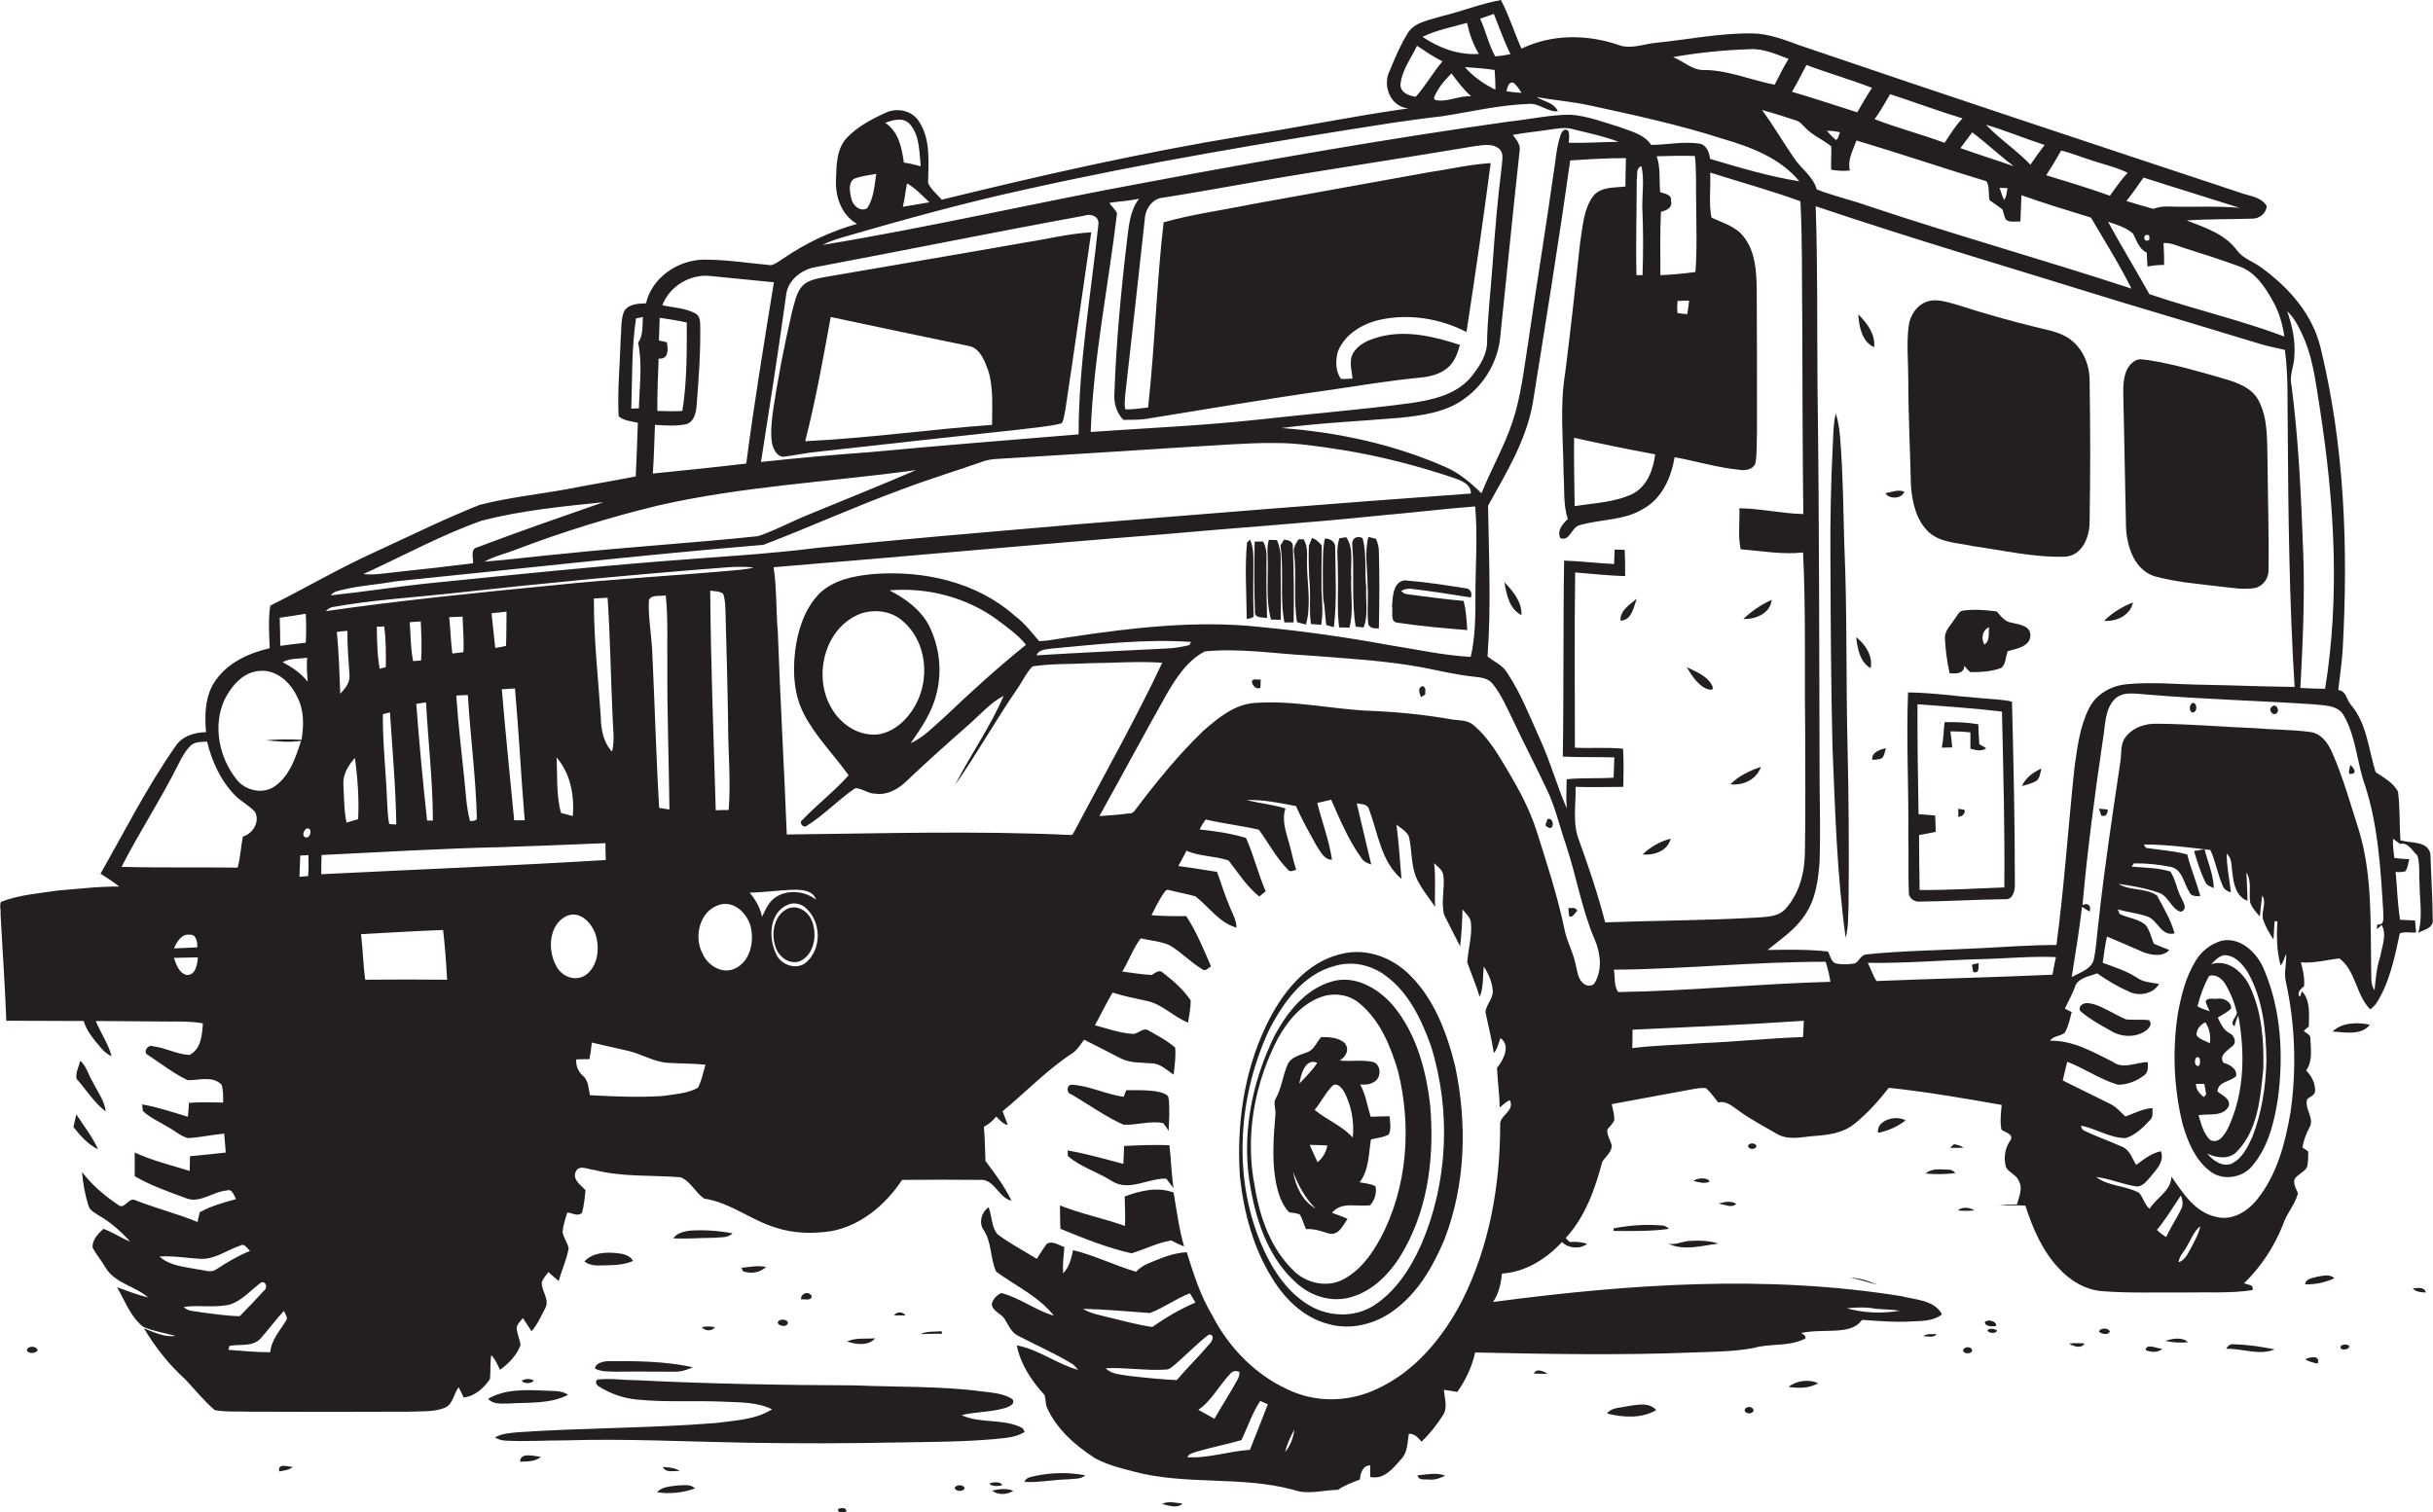 <?xml version="1.0" encoding="utf-8"?>
<!-- Generator: Adobe Illustrator 19.2.0, SVG Export Plug-In . SVG Version: 6.00 Build 0)  -->
<svg version="1.1" id="Layer_1" xmlns="http://www.w3.org/2000/svg" xmlns:xlink="http://www.w3.org/1999/xlink" x="0px" y="0px"
	 viewBox="0 0 924.6 574.9" enable-background="new 0 0 924.6 574.9" xml:space="preserve">
<g>
	<path fill="#231F20" d="M924.5,349.4c-0.1-8.3-0.6-16.6-0.9-24.9c-1.2-5-7.5-3.9-11.4-5.1c-0.4-6.2-0.1-12.4-0.9-18.5
		c-1.8-3.4-5.4-5.3-8.5-7.4c-2.7-8.6-3.3-18.5-9.4-25.6c-1.7-1.9-1.7-5.3-4.8-5.6c0.6-5.3,1.4-10.5,1.7-15.8
		c2.1-38.2,0.7-76.9-8.4-114.2c-3-12.8-12.1-23-22.4-30.5c-3-2.3-6.9-3.4-9.3-6.5C845.7,89,838,86.5,831,83.8
		c8.4-0.6,16.8-0.4,25.1-0.7c2.6,0,5.2-2.1,5.3-4.8c-2.2-3.7-7.1-3.8-10.8-5.3c-55.5-18.4-111.1-36.8-166.5-55.7
		c-5.8-2.1-11.8-4.5-18.1-4.6c-12.4-0.2-24.7,2.4-37,3.6c-4.6,0.5-9.3,2.5-13.9,0.8c-11.9-4.1-25.4-4.2-36.9,1.4
		c-2.7-6.1-4.7-12.5-7.8-18.5c-7.7,1.4-15.1,4.4-22.7,6.2c-4.4,1.5-9.8,2-12.6,6.2c-2.8,4.5-4.9,9.4-6.9,14.3
		c-3,5.7,0.1,13.9,7,14.5c-20.8,2.9-41.5,7.2-62.3,10.4c-38.7,6.3-77,15-115,24.3c-1.8-2.1-4.1-3.8-5.2-6.4
		c0.1-7.8,1.1-16.5-3.5-23.4c-2.7-4.2-8.4-5.3-12.7-3.2c-5.3,2.4-10.6,5.2-14.7,9.5c-4,4.3-3.9,10.5-4.1,16
		c-0.3,6.4,2.1,13.4,8,16.7c-10,2.8-19.5,7.3-28.1,13.2c-1.5,0.9-2.9,2.2-4.7,2.5c-8.7-0.8-17.3-2.2-26-2.1
		c-9.7,0.4-19.2,7-21.4,16.6c-3,0.1-6.8,0.2-8.4,3.2c-1.2,3.1-0.9,6.6-1.2,9.9c-0.3,9.9-1.3,19.9-0.8,29.8c2,1.8,4.8,1.9,7.3,2.5
		c-0.2,6.8-0.5,13.6-0.8,20.4c-8.6,1.7-17.3,3.1-25.9,4.8c-11.1,2-22.4,3.2-33.4,6c-13.3,5.3-26.3,11.7-39.3,17.7
		c-13.8,6.2-26.8,13.9-40.3,20.6c-0.8,5.3-0.4,10.8-0.2,16.2c-7.8,1.8-15.6,5.3-20.4,12c-4.2,5.7-4.4,13.2-3.8,19.9
		c-4.4,0.1-9.2,1.5-11.7,5.5c-10.7,15.3-19.2,32.1-28.4,48.3c2.4,1.5,4.9,3.1,7.1,4.9c-7.8-0.1-15.6,0.9-23.3,1.5
		c-7.3,1.1-14.7,1.6-21.6,4.3c-0.7,1.3,0,3-0.2,4.4c0.7,13.6,1.7,27.2,2.2,40.8c9.8,0.1,19.6,0,29.4,0.1c1.2,4.1,4.2,7.4,6.9,10.6
		c1,1.2,2.3,2.1,3.7,2.8c-1.2-4.8-4.2-8.9-6-13.4c9.3,0,18.5,0.2,27.8,0.2c4.3,0,8.6-0.1,12.9,0.7c-0.3,4.4-0.6,9.7-5.1,12
		c-4.8-0.2-9.2-2.8-13.9-3.3c-1.8-0.9-4,2.3-1.9,3.3c5,3.3,9.7,7,15.1,9.6c4.2,0.1,9.5-1.8,12.9,1.7c0.7,2.2,0.6,4.5,0.6,6.8
		c-4.3-0.1-8.7-0.2-13,0.1c-0.1,1.8-0.2,3.5-0.4,5.3c-5.7-1.7-11.5-3.7-17.4-4.7c0.1,0.6,0.2,1.9,0.3,2.5c2.8,2.7,6.5,4.2,9.7,6.2
		c2.5,1.3,4.6,3.4,7.4,4.1c4.6-0.2,9.2-1.3,13.8-1.7c0.2,2.4,0.4,4.8,0.6,7.2c-4.5,0.5-9.1,1-13.6,1.4c0,1.9-0.1,3.7-0.1,5.6
		c-7-2.2-14.2-3.9-20.9-7c0,3,0,6,0,9c6,3.5,12.6,5.8,19.1,8.2c5.5,2.5,10.5-2.4,16-2.8c2-0.7,2.6,2,3.4,3.3
		c-4.7,1.3-9.5,2.6-13.8,5c-0.3,1.2-0.6,2.4-0.8,3.7c-7.8-3.2-15.9-5.2-23.7-8.3c-2.6-1.3-4.1,4-6.6,1.7c-5.1-3.4-9.9-7.5-13.6-12.4
		c0.3,4.3,1.1,8.6,2.4,12.7c0.5,2,2.5,2.8,4.1,3.9c4.5,2.6,8.4,6.1,11.8,9.9c-3.5-1.5-6.7-3.6-10.2-4.9c-2,1.8-4.4,4.3-4.1,7.2
		c1.4,2.6,3.4,4.9,4.9,7.5c3.5,6,11.2,7,16.2,11.4c-4-1-7.9-2.5-11.8-3.9c3,5.2,5.1,11.3,10,15.1c3.9,1.6,8.1,2.3,12.2,3.4
		c-4.2,0.6-8.2-1.4-12-2.9c4.3,7.2,9.5,13.8,15.7,19.4c3.7,3.9,7.1,8.2,11.2,11.7c4.2,0.8,8.5,0.4,12.8,0.6c20.3,0.1,40.6,0.1,61,0
		c4.6-0.2,9.4,0.2,13.7-1.5c3.1-1.4,3.3-5.3,5.2-7.8c0.7,1.3,1.3,2.6,1.9,3.9c4.3-0.5,7.6-3.5,10-7c0.3-3,0-6.1,0.5-9.1
		c1.5,1.6,2.4,3.6,3.3,5.6c3.3-2.4,6.4-5.5,7.8-9.4c-0.2-2-1.1-3.9-1.4-5.9c-0.3-1.9,1.4-3.1,2.3-4.4c1.1,1.6,2.2,3.3,3.3,5
		c2.3-2.6,3.7-5.9,5.3-8.9c1.6-3.3-1.6-6.4-1.4-9.7c0.5-1.5,1.6-2.6,2.5-3.9c1.3,1.2,2.5,2.3,3.9,3.4c1.2-4.2,3.1-8.2,3.8-12.5
		c-0.5-2.1-2-4-2.3-6.1c0.2-2.5,1-4.9,1.8-7.4c1.8,0.1,3.8,1.6,5.5,0.2c0.9-2.8,1.1-5.8,1.4-8.7c-1.8-2-5.2-4.1-3.6-7.2
		c1.3-2.6,4.7-0.6,6.9-0.5c10.7,2.8,21.9,1.9,32.8,2.8c3.9,1.5,5.7,5.9,9,8.1c10,1.5,17.9,8.3,27.4,11.1c6.7,2.2,13.9,2.3,20.8,1.3
		c11.4-2.1,20.8-10.1,27-19.5c10.3-0.1,20.6-0.1,30.9,0c4.6,0.8,6.2,7,10.7,7.9c-2.6-5.4-6.3-10.3-9.9-15.1c-0.2-4.3-0.2-8.7-0.6-13
		c1.8-0.9,3.4-2.3,4.7-3.9c1.3,1.3,2.5,2.9,4.4,3.2c-0.7-1.7-1.3-3.4-2-5.2c8.9-7.3,16.9-15.8,26.6-22.1c1.9-1.3,3-3.3,4.4-5.1
		c4.5,2.3,9.1,4.6,13.7,7c3.7,2,7.9,1.6,11.9,2c3.4,0,5.8,2.6,8.4,4.3c0.4-3.4,0.9-6.9,0.6-10.3c-3.1-2.7-6.8-4.6-10.3-6.6
		c-2-1.1-3.8,1.5-5.8,1.4c-4.9-0.3-9.6-2-14.4-3.3c2.3-4.1,4.3-8.4,6.7-12.4c4.2,1.3,8.4,2.2,12.7,3.1c6.1,1.1,10.3,6.1,16,8.3
		c0.4-2.8,1-5.5,1-8.4c-2.7-4.1-6.6-7.5-10.5-10.5c-1.4-1.5-3,0.1-4.3,0.8c-3.8-0.2-7.5-0.8-11.2-1.3c2.5-4.1,4.1-8.8,7-12.6
		c3.7,0.8,7.5,1.1,11,2.6c4.4,2.6,7.9,6.4,12.2,9c1.2,1.2,2.5-0.3,3.5-1c-2.8-6.5-5.5-13.1-9.4-19.1c-4.4,0.1-8.8,0-13.2-0.3
		c1.2-2.5,2.5-5,4-7.4c0.7-0.9,1.4-2.9,2.9-2.1c3.3,0.8,6.5,1.4,9.8,2.3c5.1,4,9.1,10.1,15.6,11.9c0-2.6-1.3-4.9-2.3-7.3
		c-2-4.5-3.4-9.3-5.1-13.9c-4.9-0.7-9.8-1.6-14.7-2.2c1-1.9,2.1-3.8,3.1-5.8c5.1,2.2,10.8,1.9,16,3.7c3.7,4.7,6.9,9.9,11.7,13.7
		c0.8-0.7,1.6-1.4,2.4-2c-2.9-6.6-4.5-13.7-7.5-20.3c-5.7-1.7-11.6-2.6-17.6-3.2c0.6-1.3,1.4-2.6,2.3-3.8c6.7,1.6,13.5,2.3,20.2,3.9
		c3.7,5,6.6,10.7,11,15.1c0.8,1.2,2.1,0.4,3.2,0.1c-1.1-3.2-1.7-6.5-2.6-9.7c-1.2-4.4-3-9-1.5-13.6c-4.9-1.5-10-2-14.9-3.2
		c6.4-0.2,12.6,1.1,18.9,2.3c2.3,5.2,5.1,10.2,7.9,15.2c1.5,2.2,2.8,5.2,5.8,5.2c-1.1-7.4-3.8-14.4-5.6-21.6
		c1.8-0.4,3.5-0.8,5.3-1.2c3.3,7.5,6.5,15.2,11.3,21.9c0.8,1.5,2.3,2.2,3.9,2.7c-1.9-7.7-3.6-15.5-5.5-23.2c1.7,0.3,4.1,0.1,4.7,2.3
		c3.4,9,4.5,19.8,12.3,26.4c-0.6-6.9-1-13.8-1.9-20.6c1.7,1.3,3.7,2.4,4.7,4.4c1.2,5,0.8,10.3,2.6,15.2c1.8,4.3,4.8,7.8,7.4,11.6
		c-0.3-5.5,0.3-11.1-0.4-16.6c1.3,1.3,3.2,2.5,3.5,4.5c0.7,5-1,10.1,0.3,15.1c2,4,4,8,6.1,12c0.5-4.7,0.8-9.3,0.9-14
		c1.2,1.5,3,2.9,3.2,5.1c0.5,5.1-1.1,10-1.4,15c1.5,4.4,3.4,8.6,4.7,13.1c1.6-3.6,1.1-7.7,1.6-11.5c1.8,2.8,3.2,6,3.4,9.3
		c0.1,3-2.5,5.1-2.8,8c1.1,5.2,2.4,10.3,3.2,15.6c1.4-1.6,1.8-3.8,2.5-5.7c4,2.6,1.2,8.4-1.3,11.3c0.2,5,1,10,1,15.1
		c1.3-1,2.3-2.2,3.9-2.8c2,4.3-4.2,5.7-3.7,9.6c0,22.8-4.1,45.8-14.3,66.3c-7.2,14-17.8,27.1-32.4,33.8c-10,4.8-21.9,5.4-32.1,1.1
		c-13.4-5.5-24.2-16.4-30.7-29.2c-4.5-7.4-7-15.6-9.6-23.8c-5,0.2-9.7,2.2-14.3,4.1c-1.9,0.7-3.6,1.9-5,3.3
		c-8.1-2.4-15.7-6.2-23.9-8.2c-0.7,3.1-1.4,6.5-3.8,8.8c-0.2-3.3,0.2-6.6,0.5-10c-2.2-0.7-4.5-2.5-6.7-1.2c-1.4,1.8-2.5,3.8-3.8,5.7
		c-5-3.1-10.2-5.8-14.9-9.3c-2.4-2.8-2.1-7-3.4-10.3c-2.7,1.8-3.8,5.8-2,8.5c3.3,4.7,2.5,10.9,4.9,16c7.4,5.4,16.1,9.4,21.9,16.7
		c-7-2-12.9-6.8-20-8.6c-1.7,0.8-3.2,2.3-3.6,4.2c0.3,2.9,3.6,3.5,4.9,5.7c1.5,2.4,2.6,5.3,5.4,6.5c6.5,3.4,13.4,6.4,19.7,10.2
		c1.2,0.6,2,1.6,2.8,2.6c-8.1-2.2-15-7.8-23.3-9.3c1.4,7.1,5.6,13.5,10.5,18.8c0.6,1.5,0.3,3.4,1,4.9c3.7,8.2,10.7,14.3,18.1,19.1
		c4.5,2.5,9.6,3.8,14.6,5.1c19.9,5.4,41,1.6,60.9,7c5.5,2,11.3,0.1,17,0c2.5-1.8,5.5-2.8,8.3-3.9c0.2-2.4,1-5.3,3.9-5.4
		c0,1.5,0,2.9,0,4.4c5.2,1.2,8.8-3.3,11.8-6.8c2.5-2.5,2.3-6.3,2.9-9.6c2.1-0.1,3.6,1.5,4.8,3c3.1-2.9,5.7-6.3,8-9.8
		c2.1-2.9,0.8-6.6,0.5-9.9c1.7,0.2,3.4,0.5,5.1,0.8c3.2-4.5,5.6-9.6,6.8-15c27.6,0.6,55.2,1.1,82.8,0c7.7-0.3,15.5-0.3,23-1.7
		c6.2-1.8,12.8-0.5,18.8-3.2c2.1-0.5,0.3-2.1-0.8-2.5c4.2-0.9,8.6-0.7,12.9-0.9c3.7-0.2,8-0.7,10.3-4.1c6.3,0.4,12.6,1,18.9,0.6
		c3.9-0.2,8.3-0.1,11.5-2.7c-2.9-5.5-10.1-5.5-15.4-6.9c-51.4-8.3-103.9-4.6-155.2,2.2c2.2-3.2,3-7,3.4-10.8
		c8.8-0.5,16.9-5.6,22.8-12c2.4,2.5,6.9,2.8,9.6,0.7c-2.2-0.7-4.5-0.9-6.7-0.7c-0.5-0.5-1-1-1.5-1.5c7.4-8,11.2-18.7,13.9-29
		c1.3-2,3.6-3.6,3.6-6.2c-0.5-2-1.8-3.8-1.7-5.9c0.8-1.4,2.3-2.3,2.7-3.9c0-2-0.6-4-1-5.9c10.1-1.9,20.2-3.7,30.3-5.6
		c1.8-0.3,3.6-0.7,5.5-0.5c1.8,1.6,3.2,3.6,4.7,5.5c3.1-0.9,5.5,1.6,7.9,3.2c4.7,3.4,9.9,6.1,14.9,9c4.3,2.2,9.2,0.8,13.8,0.5
		c5.2-0.4,10.8-1.1,15-4.5c5-4,9.3-8.8,13.2-13.8c14.4,1.5,28.6,4,42.9,6.5c-0.3,3.1-0.7,6.3-0.1,9.4c1.3,1,4.7,1.7,3.5,3.9
		c-2.2,3-2.8,7-1.7,10.5c1.2,2.1,4.1,2.8,4.9,5.3c1.5,2.8-0.1,5.9-0.8,8.7c-2.3,0-4.5,0.1-6.8,0.3c3.3,0.2,6.6-0.1,10,0.2
		c2.8,8.6,6.4,17.1,12.7,23.8c4.3,4.7,10.1,8.2,16.5,8.7c10.3,0.8,20.6,0.4,30.9,0.5c8.7-0.2,17.6,0.4,26.2-0.9
		c0.7-2.2-1.9-2-3.2-2.6c6.5-6.3,11.5-14,14.8-22.3c1.3-4.2,4.6-7.6,5.7-11.9c-0.7-1.7-2-3.7-1.2-5.6c1.3-1.7,3.6-2.5,4.6-4.3
		c0.6-2,0.4-4,0.5-6c-0.5-0.4-1.6-1.1-2.2-1.5c0.4-2.7,1.4-5.2,2.6-7.5c2.2-3.7-2-7.1-0.8-10.9c1-0.9,2.8-1.4,3-3
		c0.1-3-1.3-5.8-3.4-7.9c2.5-3.5,1.8-8,1.6-12.1c0.2-1.6-1.7-2-2.5-3c0.5-0.4,1.4-1.2,1.9-1.6c0.1-4.5,0.7-9.9-2.6-13.4l-0.7,2.1
		c-1.6-1.3,0.4-3.2,1.5-4c0.3-3.1-0.4-6.2-1.2-9.1c4.9,0.4,9.7-0.9,14.6-1.5c6.3,4.6,6.3,14,11.8,19.4c0.5-0.5,1.5-1.4,2-1.9
		c5.3-8.1,7.2-17.7,9.2-27c1.7-0.8,4.2-0.1,6.2-0.4c-0.2-1.5-0.3-3-0.4-4.5c-1.9-0.1-3.8-0.2-5.7-0.3c-1-6-1.1-12.2-1.7-18.2
		c1.2,0.2,2.4,0.1,3.7-0.2c1-1.3,1-3.1,1.5-4.6c-1.9-0.1-3.8-0.2-5.7-0.5c-0.3-2.4-0.6-4.8-0.5-7.3c0.7,0.5,2,1.5,2.7,2
		c3.1-0.8,4.6,2.7,6.6,4.4c1,3.5,0.5,7.2,0.8,10.7c0,6.2,1.3,12.6-0.5,18.7C920.6,353.5,925,353,924.5,349.4z M471,521.5
		c0.1,1-0.2,2-0.7,2.9c-2.8,5.1-5.9,9.9-8.8,14.9c-2-1.1-4-2.3-6.1-3.4c5.2-3.6,8-9.5,12.3-13.9C468.6,521.1,469.7,520.9,471,521.5z
		 M411.6,497.5c8.5,0.2,17,1,25.4,1.6c5.3-2,9.9-5.5,15.2-7.5c0.7,1.2,1.4,2.3,2.1,3.5c-5.8,2.5-11.3,5.7-16.4,9.3
		c-5.8-0.8-11.5-2.5-17.2-3.8C417.7,499.8,414.4,499.3,411.6,497.5z M429.1,523c-3.1-0.6-6.6-0.5-8.9-2.9c7.6-0.4,15.2,1,22.8,0.5
		c1.4,0,2.4-1,3.4-1.8c4.4-3.8,8.4-8,13-11.5c2.4-0.1,1.3,2.6,0.2,3.6c-4,4.7-8.4,9-12.4,13.7C441.2,524.3,435.1,523.7,429.1,523z
		 M475,551.1c-8,0.5-15.8,3.3-23.8,2.8c0.7-1.5,2.5-1.7,3.9-2.2c5.5-1.6,11.2-2.7,16.7-4.3c2.3-5,4.1-10.2,7.1-14.9
		c0.7,0.3,2.2,1,2.9,1.3C479.5,539.6,477.3,545.4,475,551.1z M488.4,551.9c0.7-3,2-5.8,3.5-8.5C491.5,546.5,490.4,549.5,488.4,551.9
		z M712.9,497.5c3,0.2,6.1,0.3,9.1,0.7c-6.7,1.2-13.7,0.9-20.2-0.9C705.5,496.9,709.3,496.8,712.9,497.5z M875.7,128.9
		c3.6,8.6,4.5,17.9,6,27c5.4,35,7.6,70.8,1.9,105.9c-3.1,0-6.3-0.1-9.4-0.3c0.9-17,1.7-34,1.1-51c-0.8-21.4-1.7-42.9-4.5-64.2
		c-0.9-3.7,1.1-7.2,1.1-10.9c0.5-5.8-0.8-11.6-2.7-17.1C872.3,121.2,874,125.1,875.7,128.9z M851.1,101.3c5.8,2.1,9.5,7.5,12.4,12.7
		c2.5,4.2,3.9,9,4.6,13.9c-16.8-6.3-34.3-10.3-51.3-16.1c-5.1-9.2-10.7-18.3-15.7-27.5c3.3,1.1,6.8,2.1,9.5,4.5
		c1.4,2.6,2.2,5.8,5.2,7.2c0.1,1.8,0.2,3.5,0.3,5.3c2.1-0.4,4.2-0.6,6.3-0.6c0.1-2.8-0.1-5.5-0.2-8.3c2.6-0.2,4.9,0.9,7.3,1.7
		C836.8,96.4,844,98.7,851.1,101.3z M695.9,55.6c0.2,3-0.2,5.9,0,8.9c2.3,0.4,4.7,0.6,7.1,0.3c-1-4,1.2-7.7,2.5-11.4
		c16.5,4.9,32.9,10.5,49.4,15.5c1.3,2,0.6,4.8,1.2,7.2c1.6,1.2,3.3,2.3,4.9,3.5c0.4,1.3,0.7,2.6,1.2,3.8c1.5,1.3,3.8,0.7,5.6,0.8
		c0.2-3.3,0.2-6.6,0.4-10c8.7,3.1,17.6,5.8,26.4,8.5c5.2,8.9,10.8,17.7,15.4,27c-33.2-10.9-66.8-20.3-100-31.4
		c-6.5-2.3-13.2-3.8-19.6-6.3c-1.4-5.1-6.1-7.9-8.8-12.2c-4.1-5.9-7.7-12.2-12-18c4.4,1.2,8.7,2.6,13,4c1.4,0.4,2.3,1.6,3.3,2.6
		C688.8,51.5,692.7,53,695.9,55.6z M694.2,49.7c1.7,0,3.4,0.2,5.1,0.6c-0.6,0.8-0.5,2.4-1.6,2.9C696.4,52.1,695.3,50.9,694.2,49.7z
		 M759.9,71.4c0.8,0,2.3,0.1,3,0.1c-0.3,1.5-0.3,3.2-1.3,4.5C760.9,74.5,760.4,73,759.9,71.4z M815.1,89.5c1.5-0.6,2,0,1.6,1.8
		C815.2,91.8,814.6,91.2,815.1,89.5z M851.1,79c-9-0.8-18-0.2-27-0.5c-2-0.1-4,0.2-5.8,0.9c-3.4-1-6.8-1.9-10.2-3
		c2.3-2.9,4.4-5.9,6.5-8.9C826.7,71.4,838.9,75.1,851.1,79z M783.3,57.2c3.9,1,7.6,2.5,11.4,3.7c4.7,1.6,9.5,2.6,13.9,4.8
		c-2.6,2.6-4.6,5.8-6.8,8.7c-8-2.9-16.1-5.3-24.2-7.8C779.6,63.6,781.5,60.4,783.3,57.2z M777,55.1c-1.9,2.5-3.7,5-5.4,7.5
		c-5.2-5.5-11.7-9.7-16.9-15.2C762.2,49.6,769.5,52.7,777,55.1z M765.3,63.2c-6.8-2.4-13.6-4.5-20.3-6.9c1.5-2,3-4,4.5-6
		C754.9,54.4,759.9,59.1,765.3,63.2z M718.3,35.8c9.2,3,18.3,6.4,27.5,9.2c-2.7,2.8-4.7,6.1-6.8,9.3c-8.8-3.3-17.9-5.6-26.6-9
		C714.6,42.3,716.4,39,718.3,35.8z M686.5,24.7c8.2,3.1,16.7,5.5,24.9,8.7c-2,3-3.8,6.2-5.6,9.3c-8.3-2.6-16.4-5.4-24.8-7.8
		C683,31.5,684.7,28.1,686.5,24.7z M665,18.7c5.2-0.3,10,1.9,14.7,3.7c-2,3.1-3.5,6.5-5.3,9.8c-8.8-1.7-17.3-5.4-26.3-5.6
		c-4.7,0.4-8.2-3.3-12.3-4.9C645.5,20,655.2,19,665,18.7z M575,31.4c1.4,0.9,2.3,2.5,3.2,3.9c-1.9-0.1-3.8-0.3-5.7-0.6
		C572.9,33.5,573.1,31.1,575,31.4z M567.7,5.3c2,5.1,3.9,10.3,6.3,15.3c-1.9,0.4-3.9,0.7-5.8,0.8c-2.5-4.5-3.6-9.7-5.7-14.3
		C564.2,6.5,565.9,5.9,567.7,5.3z M556.7,25.5c3.8,0.3,7.6,0.5,11.3,1.1c0.2,2.5,0.3,5,0.3,7.5C564,32,559.9,29.2,556.7,25.5z
		 M559.1,36.6c-4.7-0.3-9.1,2.4-13.7,1.4l-0.5-0.7c1.4-3.7,4-6.7,6.7-9.4C553.9,31,556.2,34.1,559.1,36.6z M557.5,8.7
		c0.9,4.1,2.3,8.2,4.5,11.8c-7.7,0.5-15.1-2.2-21.4-6.5C545.9,11.4,551.8,10.3,557.5,8.7z M532.2,32.4c0.4-5.6,4-10.1,6.3-15
		c3.2,2.1,6.3,4.3,9.7,5.9c-3.7,4.3-6.4,9.3-10.2,13.5C535.6,36.4,532.4,35.4,532.2,32.4z M353.2,76.9c-3.4,0.5-6.7,1.2-10.1,1.7
		c0.7-2.9,1-5.9,1.6-8.9C348,71.6,350.5,74.4,353.2,76.9z M345.6,47c4,4.4,3.7,10.7,4.3,16.2c-2.1-0.6-4.3-1.1-6.4-1.4
		c-0.8-5.6-2-11.8-7.1-15.1C339.3,45.6,343.1,44.5,345.6,47z M323.5,75.4c-0.5-2.4-1.3-5.7,1-7.4c2.7-1.1,5.6-1.4,8.5-1.9
		c-0.7,4.4-0.9,9.1-3.4,13C326.9,80.8,324,78,323.5,75.4z M320.9,90c22.5-6.5,45.1-12.8,68-17.8c46.4-10.4,93.3-18.2,140.2-25.5
		c6.3-0.9,12.6-1.8,18.9-2.5c10.9-1.7,21.8-4.3,32.9-4.7c4-0.4,7.1,3.1,11.1,2.8c-1.4-3.4-5.5-3.7-8-5.4c6.6,1.2,13.3,1.7,19.8,3.1
		c17.1,3.7,34.3,7.4,51,12.8c10.7,3.1,21.7,7.3,29,16.1c-11.5-1.8-22.7-5.2-33.9-8.5c-0.4-2.4-1.2-5.2-4-5.8
		c-6.1-0.9-12.3,0.4-18.4,0.5c-2.6-4-7.5-5.1-11.7-6.7c-6.2-1.9-12.4-4.3-18.9-4.8c-7.9,0-15.6,1.8-23.4,2.6
		c-46.1,6.5-91.9,14.5-137.7,23.1c-41.1,7.5-81.9,17-123.2,23.8C315.3,91.7,318.1,90.8,320.9,90z M631,104.6c0-8-0.2-16.1,0.2-24.1
		c2.1-0.5,4.5-1.5,3.8-4.2c0.4-2.5-2.5-2.6-4.1-3.3c-0.4-4.5,0.2-9.2-1.3-13.6c4.8-0.1,9.6-0.3,14.5-0.1c0.7,6,0.3,12.1,0.5,18.1
		c0,8.6,0.4,17.3-0.3,26C639.8,104,635.4,104.4,631,104.6z M641.9,114.3c-0.2,1.7-0.4,3.4-0.7,5.1c-1.2-0.1-2.5-0.2-3.7-0.4
		c-0.2-1.5-0.1-3.1,0-4.6C639,114.3,640.4,114.3,641.9,114.3z M623.8,63.2c1.1,5,0.3,10.1,0.3,15.2c0.4,8.7,0.4,17.5,0.1,26.2
		c-0.6,0-1.7,0-2.3,0c-0.3-12.1,0.1-24.2,0.1-36.3C622.4,66.6,621.5,63.9,623.8,63.2z M629,172.7c-0.7,5.8-3,12.1-8.5,15
		c-6.9,3.3-14.7,3.5-22.1,4.7c-0.1-8.7-0.3-17.3-0.2-26C608.4,168.7,618.7,170.8,629,172.7z M595.9,49.6c-1.5-1-2.5,0.6-2.9,1.9
		c-1.2,3.5-1.6,7.3-2.1,10.9c-3.2,22.7-6.9,45.4-10.2,68.1c-1.6,10-2.7,20.2-5.9,29.8c-3.1,9.4-8.1,18-11.8,27.2
		c-4-3.9-8.3-7.6-13.5-9.9c-19.7-8.7-41-13.3-62.5-14.9c15-2,30-2.6,45.1-3.9c8.6-0.9,17.8-2.1,24.9-7.6
		c7.3-5.4,12.2-13.9,13.1-22.9c2.5-23.7,4.8-47.4,7.4-71c0.4-2.4-1.3-4.3-2.6-6c4.3-0.9,8.8-1.2,13.1-1.9c3.3-0.4,6.8-1.3,10.1-0.2
		c5.7,1.4,11.5,2.6,17,4.7c-6.3,0.1-12.6,0.5-18.9,0.4C596.2,52.7,596.6,51.1,595.9,49.6z M421.6,77.1c3.8-0.6,7.6-0.7,11.3-1.6
		c-3.5,4.5-3.9,10.3-4.6,15.8c-2.3,19.3-4.1,38.7-4.8,58.2c-0.3,3.7,0.8,7.4,3.4,10.1c2.7,0,5.5,0,8.2-0.3
		c23.5-3.8,47-7.8,70.5-11.1c11.5-1.7,22.9-3.6,34.5-4.7c3.8-0.4,7.9-1.5,10.7-4.3c2.2-2.2,3.2-5.2,4-8.1
		c-9.5-3.1-19.7-5.6-29.6-3.3c-4,1-8.3,2.4-10.7,6c-2.1,3-0.8,6.8-0.5,10.1c-1.5,0.1-3,0.2-4.4,0.1c-2.2-3-2.1-7.2-1.1-10.6
		c2.7-6.4,9.2-10.3,15.7-11.8c11.1-2.5,23-0.6,33.1,4.6c3.3-21.4,6.4-42.8,9.2-64.2c-8.1,0.5-16.1,2.4-24.2,3.6
		c-22.2,4-44.4,8-66.5,12c-11.2,2.3-22.6,3.8-33.6,6.9c-2.7,23.4-3.3,47-5.9,70.4c-2.9,0.3-5.7,0.8-8.6,0.7
		c-0.6-1.7-0.1-3.6-0.1-5.4c2.5-22.1,5-44.3,7.4-66.4c0.1-4.1,2.7-8.4,7.2-8.7c12.1-1.9,24.1-4.1,36.2-6.2
		c27.2-4.7,54.5-8.7,81.8-13.3c3.2-0.4,7-1.3,9.7,1.1c1.7,1.8,0.9,4.3,0.8,6.5c-1.6,12.5-2.6,25.1-3.5,37.6
		c-0.7,10.1-2,20.2-2.1,30.3c-0.5,4.8-3.4,9-6.4,12.6c-5.6,6.4-14.4,8.3-22.4,9.5c-19.3,2.6-38.7,4.1-58.1,6.3
		c-21.2,2.3-42.5,3.2-63.7,4.7c1-27.9,6.7-55.4,10-83.1C423.9,79.6,422.4,78.5,421.6,77.1z M298.7,112.5c0.5-5.9,5.8-10.1,11.4-11
		c34-6.4,67.9-13.3,101.9-19.5c2.5-1,5.9,0.3,5.4,3.4c-2.8,26.5-7.5,52.9-7.5,79.7c-26.6,2.2-53.1,4.3-79.7,6.8
		c-13.7,1-27.3,2.2-41,3.7C292.5,154.5,295.8,133.5,298.7,112.5z M250.3,136.3c3.8,0.4,3.7-3.5,3.1-6.2c-1-0.2-2-0.5-3-0.7
		c0.1-2.9,0.2-5.7,0.3-8.6c3.4,0.5,6.9,1,10.3,1.8c0,11.2,0.1,22.5-1.7,33.6c-3.2,0.2-6.4,0.1-9.5,0
		C249.8,149.7,250,143,250.3,136.3z M248.9,161.5c4,0.2,8.1,0.6,12-0.3c2.8-0.9,3.5-4,3.8-6.6c0.8-10.4,1.6-20.8,1.4-31.2
		c0-1.6-0.3-3.5-1.9-4.3c-3.9-2.1-8.3-2.1-12.5-3.1c2.8-7.2,10.5-11.9,18.2-11.1c8,0.8,16.1,1.6,24.2,2.4
		c-3.7,22.9-7.5,45.8-10.5,68.9c-11.8,1.4-23.7,2.6-35.5,3.8C248.5,173.8,248.7,167.7,248.9,161.5z M239.9,155.3
		c0.4-11.4,0.1-23,1.8-34.3c0.7-0.1,2-0.3,2.6-0.5c-0.2,3.3,0.2,6.9-1.8,9.8c1.7,8.2,0.5,16.6,0.3,24.9
		C242.1,155.3,240.7,155.3,239.9,155.3z M249.9,192.2c32.3-7.4,65.5-9,98.2-13.5c-13.5,5.8-27.2,11.3-40.8,16.9
		c-6.5,2.6-12.6,6-19.2,8.2c-24.7,2.6-49.4,4.1-74.1,6.7c-10,0.9-19.9,2.2-29.9,3c3.9-2.2,8.4-3.1,12.5-4.8
		C214,202.1,231.8,196.6,249.9,192.2z M183.1,197.9c15.1-3.9,30.7-5.4,46.2-7c-16,5.6-32,11.1-47.8,17.1c-2.9,0.6-1.6,4-1.7,6.1
		c-9.6,1.2-19.1,2.3-28.8,3.3c-4.3,0.4-8.6,1.3-12.9,0.8C153.1,211.4,167.5,203.4,183.1,197.9z M131,224c6.3-1.5,12.8-1.8,19.1-3
		c46.6-4.7,93.2-10,140-13.9c17.4-6.6,34.4-14.4,51.9-20.8c10.7-4.1,21.7-7.4,32.5-11.2c1.1-0.3,2.3-0.5,3.5-0.6
		c25-1.5,50-3.1,75-4.7c10.4-0.5,20.7-1.5,31.1-1.4c8.7-0.1,17.2,1.3,25.8,2.6c14.3,2.3,28.3,5.9,42.1,10.5c2.9,1,7,2.3,7,6.1
		c-50.3,3.6-100.6,7.7-150.9,11.8c-32.4,2.8-64.8,5.5-97.1,8.8c-19.6,2.5-39.3,3.5-59,5.1c-29,2.3-58,5.3-86.9,8.2
		c-13.2,1.3-26.2,3.4-39.4,4.8C126.9,224.6,129.2,224.5,131,224z M126.1,230.8c14.9-2.7,29.9-3.6,44.9-5.2c35.3-3.9,70.6-7.3,106-10
		c3.1-0.2,6.3-0.2,9.4,0.1c-1.7,0.5-3.5,0.7-5.3,0.9c-23.7,2.2-47.4,3.4-71.1,5.9c-28.8,2.8-57.6,5.7-86.2,9.8
		C124.5,231.6,125.2,231.1,126.1,230.8z M276.9,307.9c-1.6,0-3.3,0-4.9,0.1c-0.8-27.8-1.9-55.6-2.1-83.5c1.6,0.3,3.5,0.1,4.9,1.2
		c0.8,2.1,0.8,4.4,0.9,6.7c0.4,14.3,0.8,28.7,1,43C276.7,286.2,277.8,297,276.9,307.9z M253.6,252.4c-0.1,18.4,0.6,36.9,0.8,55.3
		c-1.3-0.2-2.6-0.4-3.9-0.6c-1.2-20.2-1.7-40.5-2.7-60.8c-0.4-6-1.5-12.1-1.2-18.2c1.1-2.3,4.4-1.3,6.4-1.8
		C253.9,235,253.5,243.7,253.6,252.4z M232.6,285.7c-3.4-3.6-4.2-8.5-4.3-13.3c-1-15-2.7-29.9-2.6-44.9c1.7-0.1,3.5-0.2,5.2-0.3
		c1,15,1.2,30.1,1.9,45.2C232.9,276.8,233.7,281.3,232.6,285.7z M217.7,310.2c-1.5-0.4-3-0.8-4.5-1.2c-1.9-6.8-1.3-14.1-1.7-21.1
		C216.8,294,218.3,302.3,217.7,310.2z M195.7,261.7c1.5,16.7,2.3,33.4,3.7,50.1c-1,0-3,0-4,0c-1.6-16.6-3.3-33.2-4.7-49.8
		C192.4,261.9,194,261.8,195.7,261.7z M188.2,246.3c-0.5-4.4-0.9-8.8-1.4-13.2c1.9-0.2,3.8-0.4,5.7-0.6c-0.1,4.3,0,8.7-0.2,13
		C191,245.8,189.6,246.1,188.2,246.3z M177.8,264.2c0.9,15.4,3,30.8,3.4,46.3c0.4,1.7-1.6,1.5-2.6,1.6c-1.4-5.4-1.6-11-2.2-16.5
		c-1.1-10.4-2.3-20.8-3-31.2C174.5,264.3,176.7,264.2,177.8,264.2z M171.9,248.4c-0.6-4.6-0.7-9.2-1.2-13.8c1.7-0.1,3.4-0.1,5.1-0.2
		c0.1,4.5,0.6,9,0.3,13.5C174.6,248.1,173.3,248.2,171.9,248.4z M161.9,267c0.8,15,2.6,29.9,2.6,44.9c-0.6,0-1.7,0-2.2,0
		c-1.6-14.8-3-29.5-4.1-44.3C159.4,267.3,160.6,267.2,161.9,267z M157,251.3c-1-4.9-0.9-9.9-1.3-14.8c1.4-0.1,2.8-0.2,4.2-0.3
		c0.2,5,0.5,9.9,0.1,14.9C159.2,251.1,157.7,251.2,157,251.3z M148.2,270.8c0.9,14.2,2.2,28.4,2.4,42.6c-0.7,0-2-0.1-2.7-0.2
		c-0.6-2.9-0.6-5.8-0.8-8.7c-0.4-11-1.7-22-1.6-33C146.2,271.3,147.5,270.9,148.2,270.8z M144.3,254.2c-1-5.3-1-10.7-1.1-16
		c0.7,0,2.1,0,2.8-0.1c0.7,5.1,0.7,10.3,0.6,15.5C145.9,253.8,144.8,254.1,144.3,254.2z M134.9,288.1c1,7.7,1.6,15.5,1.2,23.3
		c-1.5,0.4-2.9,0.8-4.4,1.3c-1-4.7-0.9-9.5-1.2-14.3C130.2,294.5,132.3,290.9,134.9,288.1z M129.3,263.7c-0.3-7.8-0.5-15.7-1.3-23.5
		c1.3-0.2,2.7-0.3,4-0.4c0,5.5,0.4,11.1,0.8,16.6C133.2,259.3,131.2,261.7,129.3,263.7z M116.9,259.1c-2.5-3.2-5.9-5.5-9.5-7.4
		c2.8-1.6,6.2-1.2,9.3-1.7C116.5,253,116.7,256.1,116.9,259.1z M116.2,233.3c0.2,3.7,0.2,7.3,0,11c-3.2,0.3-6.5,0.8-9.7,1.2
		c0-3.6-0.1-7.2-0.2-10.7C109.6,234.4,112.9,233.8,116.2,233.3z M85.4,265.8c2.7-5.3,7.3-10.6,13.6-10.8c6.2-0.4,11.3,4.4,13.8,9.6
		c2.8,5.1,2.7,11,1.8,16.6c-4.5-0.2-9.1-0.2-13.6,0.2c4.5,0.4,9,0.9,13.4,0.2c-2,6.3-4.3,13.3-10,17.3c-4.5,3.1-11,1.7-14.4-2.5
		C83.3,288.1,80.7,275.8,85.4,265.8z M70.9,370.6c-2.9-0.7-3.9-4-4.8-6.5c3-0.1,6.1-0.1,9.1-0.2C75,366.5,74.4,370.8,70.9,370.6z
		 M66.1,360.5c1.1-2.4,2.8-5.6,6-5.2c2.6-0.2,2.9,2.9,2.9,4.8C72,360.2,69.1,360.4,66.1,360.5z M46.2,329.5
		c6.8-13.3,15-25.8,21.7-39.2c1.3-2.6,2.7-5.2,4.9-7.2c1.7-1.2,3.9-1.1,5.9-1.2c1.8,7.4,5.1,14.8,10.5,20.3c2.3,2.4,5.4,3.9,7.7,6.4
		c2,3.7-0.8,8.3-4.6,9.4c-0.8,3.9-0.9,7.9-2,11.8C75.7,329.6,60.9,329.9,46.2,329.5z M60.6,477.6c5.2-0.3,10.4,0.6,15.5,0.9
		c5.5,0.3,10.1-3.3,15.1-5c1.7-1.1,2.8,1.1,3.8,2c-4.5,1.8-8.7,4.3-12.8,7c-2.1,1.5-4.8,0.2-7.1,0C70.1,481.5,64.5,481.2,60.6,477.6
		z M76.2,498.8c-2.2-0.5-4.8-0.2-6.4-2c5.9-0.9,12,0.5,17.8-1c4.7-1.6,7.9-5.7,11.8-8.4c1.9-0.3,2.3,2.3,0.9,3.2
		c-3,3.3-6,6.5-9.2,9.7C86.1,500.2,81.1,499.4,76.2,498.8z M108.7,502c-2.3,3.8-5.6,7.3-6,12c-5.3,0-10.6-0.5-15.9-0.9
		c0.1-0.4,0.3-1.2,0.4-1.5c3.9-0.8,8.9,0.5,11.9-2.9c3-3.4,5.7-7.1,8.8-10.4C108.3,499.5,109.6,500.8,108.7,502z M117.1,333
		c-0.8,0.1-2.5,0.2-3.3,0.3c0.1-2.7,0.2-5.4,0.3-8.1c0.8,0,2.3-0.1,3.1-0.2C117.3,327.6,117.3,330.3,117.1,333z M116.1,318.3
		c-1.5-0.5-0.7-2.6,0.3-3.3C118.8,314.1,118.3,318.8,116.1,318.3z M138.8,372.4c-0.8-5.8-0.9-11.6-1.6-17.3
		c10.4-0.6,20.8-1.2,31.2-1.6c0.7,6.3,1.2,12.6,1.5,18.9C159.6,372.3,149.2,372.3,138.8,372.4z M122.1,332.3c0-2.4,0-4.9,0.1-7.3
		c22.9-1.1,45.9-2.5,68.8-3c13-0.4,26.1-1,39.1-1.5c0,2.1,0,4.3,0.1,6.4C194.2,329.1,158.1,330.5,122.1,332.3z M211.3,367
		c-3.3-6-2.7-15.8,4.2-18.9c5-2,9.3,2.7,10.8,7c1.7,5.2,1,12.2-3.8,15.6C218.5,373.3,213.2,371.1,211.3,367z M265.2,413.5
		c-4,2.2-8.8,2.4-13.3,3.1c-9.2,0.6-18.5,0.2-27.7-0.3c-0.6-2.6-0.5-5.6-2.7-7.4c-1.8-1.6-2.7-3.8-2.5-6.2c1.7-0.1,3.4-0.1,5-0.1
		c0.4-2.1,0.7-4.2,0.9-6.3c4.7,1.1,9.3,2.1,14,3.2c5.1,1.2,9.7,4.2,14.9,4.5c4.8,0.3,9.5,0.2,14.3,0.7
		C267.2,407.6,266.7,410.8,265.2,413.5z M279,368.3c-4.8,2-10.1-1.4-12-5.8c-3.5-6.5-1.1-16.4,6.5-18.6c5.5-1.6,10.5,3.3,11.8,8.4
		C286.7,358.1,285,365.8,279,368.3z M284.9,339.3c5.8-0.1,11.5-1,17.2-1.1c3,0,7,0.4,8,3.8c-4.3-3.4-10.8-4-15.4-0.9
		c-2.6,1.7-3.8,4.7-5.1,7.4C288.9,345,287.1,342,284.9,339.3z M306.5,365.7c-3.7,3.3-9.9,1.1-11.6-3.2c-3-6.1-2.5-15.7,4.5-18.6
		c2.5-1.1,5.5-0.3,7.3,1.7C312.1,350.9,312.2,360.6,306.5,365.7z M407.7,317.1l-0.6,0.3c-36-1.7-72.1-0.6-108.1-0.2
		c-1-25.6-2.5-51.2-3.4-76.8c-0.7-8.3-0.4-16.6-1.6-24.8c49.4-4,98.7-8.6,148-12.5c27.6-2.5,55.3-4.3,82.9-7.2
		c11.9-1,23.8-2.5,35.7-3.4c1,11.2,0.1,22.5,0.1,33.8c0,7.8,0,15.7-1.8,23.4c-10.5-0.6-20.7-2.9-31-4.5c-16.3-3-32.6-5.3-49.1-6.9
		c-24.2-2.6-48.5,0.3-72.5,3.9c-3.8,0.5-7.6,1.4-11.4,1.5c-2.9-3.3-5.5-6.9-9.1-9.5c-14.5-13-34.9-17.5-54-16
		c-7.3,0.7-15.2,2.2-20.6,7.6c-5.5,5.8-8,13.7-9,21.4c-1,8.2-0.5,17,3.4,24.4c4.5,8.5,11.3,15.3,16.9,23.1c-5.4,6.1-12,11.1-17.6,17
		c-1.4,0.8,0.2,3.1,1.5,2.3c6.7-4.1,12.1-10,18.6-14.4c2.7,0,5,2.2,7.8,2.1c4.4,0.6,8.5-1.7,11.6-4.7c7.7-7.3,15.6-14.4,23.6-21.4
		c4.4-3.8,8.2-8.4,13.4-11.1c-5,11.8-12.6,22.3-18.4,33.8c8.3-11.8,15.3-24.4,23.4-36.2c2.1-2.9,3.5-6.3,6-8.8
		c7.1-1.1,14.3-0.8,21.5-1.2c9.3-0.1,18.5-0.8,27.8-0.2C431.3,273.9,419.2,295.3,407.7,317.1z M452.6,244c-0.1,0.3-0.4,0.9-0.6,1.2
		c-2.8,0.7-5.7,1.2-8.6,1.3c-16.5,0.8-33,1.6-49.5,2.6c1-2.5,4-2.2,6.1-2.6C417.5,244.9,435.1,242.8,452.6,244z M355.7,264.4
		c2.5-8.9,1.4-18.7-2.8-26.9c-3.3-6-9-10.1-14.9-13.1c14.4-1.2,29.3,2.6,41,11.2c3.8,2.9,7.9,5.7,10.9,9.5
		c-10.7,8.6-20.9,17.9-30.9,27.4c-4.1,3.6-7.9,7.7-12.9,10C350,276.8,354,271.1,355.7,264.4z M334.1,279.1c-7.1,1-14-3.3-17.6-9.1
		c-8-12.2-3.4-31.8,11-36.9c5.3-1.6,11.5-0.8,15.7,3.1c9,7.7,10.3,21.9,4.6,32C345,273.3,340.1,278,334.1,279.1z M606.1,373.5
		c-0.8,1.6-3.3,1.4-4.4,0.3c-2.2-1.8-2.3-5-3-7.5c-0.8-4.1-2.9-7.8-3.9-11.9c-2.7-13.2-6.9-26.1-11-39c-2.5-7.6-6.2-14.7-10.3-21.6
		c-3.9-6.5-7.7-13.4-13.7-18.3c-2.5-2.1-6-1.5-9-2.2c-9.9-1.7-20-2.7-30-3.1c-14.7-0.6-29.2-4.1-44-3c-7.6,0.5-13.9,5.7-19.4,10.5
		c-9.6,9.2-18,19.6-26,30.2c-0.6,0.9-1.4,1.4-2.5,1.3c-3.7,0.5-7.4,0.8-11.1,1c8.6-15.4,16.9-31,25.6-46.4
		c3.6-6.2,7.9-12.8,14.5-16.2c13.3-1.3,26.7,0.9,40,1.6c14.1,1.1,28.3,1.9,42.2,4.4c6.6,1.3,13.2,2.9,19.9,3.6
		c2.6,0.3,5.6,0.5,7.3,2.8c3.4,4.2,5.5,9.4,7.9,14.2c4,8.5,8.4,16.9,12.4,25.4c3.4,6.8,5,14.3,7.5,21.5c4,12,6,24.6,11,36.2
		C608.3,362.5,608.9,368.6,606.1,373.5z M610,350.6c-2.7-10.5-6.2-20.9-9.9-31.1c-2.6-6.5-1.2-13.6-1.3-20.4c6,0.2,12,0,18.1,0
		c0.1-4.8,0.2-9.6-0.1-14.5c-6.1-0.6-12.2-0.1-18.3-0.4c0-22.2-0.2-44.4,0.1-66.6c6.3,0.5,12.6,1.2,19,1.4c0-3.3,0-6.7-0.2-10
		c-0.9,0-2.8-0.1-3.8-0.1c-0.1,1.8-0.1,3.7-0.2,5.5c-6.3-0.3-12.6-1.1-19-1.3c-0.4,24.8-0.1,49.7-0.5,74.5
		c6.5,0.3,13.1,0.1,19.6,0.3c-0.1,2.6-0.2,5.1-0.3,7.7c-5.9,0.4-11.9,0-17.8,0.6c-0.1,3.7-0.3,7.4,0,11.1
		c-3.7-8.6-6.2-17.7-10.1-26.2c-3.9-8.6-7.3-17.5-12.5-25.3c-1.7-3-5-4.2-7.5-6.3c1.4-19.1,0.5-38.2,0.2-57.3
		c6.9-12.4,14.5-24.8,17-39c4.9-30.7,9.9-61.4,14.2-92.2c7.1-0.5,14.2-0.9,21.2-0.9c-0.1,3.6-0.2,7.2-0.2,10.8
		c-4.2,0.5-9.4,0-12.3,3.7c-3.7,5.1-3.9,11.6-4.9,17.5c-1.8,16.6-3.6,33.2-5.7,49.7c-2.1,12.7-0.7,25.6-0.6,38.4
		c0.4,5.7-0.2,11.6,1.6,17.1c-2,1.9-4.1,4.3-2.9,7.2c3.7,1.6,4.2-4.2,7.5-4.9c8-2.3,16.9-1.7,24.1-6.2c7.1-3.9,10.6-11.9,11.9-19.6
		c8.3,1.5,16.4,4,24.8,4.8c2.2,0.3,5-0.1,5.9-2.5c0.7-3.9,0.4-8,0.6-12c0-18,0-36-0.1-54c-0.1-7-0.5-14.6-5.1-20.3
		c-3-3.8-7.9-5.1-12.1-7.1c-1.1-5.5-0.2-11.4-0.5-17.1c11.4,3.6,23,6.8,34.3,10.9c0.8,15.2,0.5,30.5,0.7,45.7
		c0.1,24.4,0.1,48.8,0.4,73.2c-8.2-0.2-16.2-2.1-24.3-2.2c0.2,5.1-0.6,10.6,0.5,15.6c7.9,0.6,15.8,2.1,23.7,1.2
		c1.1,22,0.5,44.1,0.8,66.2c0,16,0.2,32.1-0.1,48.1c-0.1,7.6-2.2,15.5-7.4,21.2c-2.8,3.1-7.4,3-11.2,3.3
		C648.1,349.9,629,349.9,610,350.6z M685.2,394.2c-12.8,0.4-25.5,1.8-38.3,2.3c-8.9,0.7-17.8,0.8-26.6,1.9c0.1-2.3,0.1-4.7,0.1-7
		c21.7-1,43.4-1.9,65.1-3.4C685.4,390,685.3,392.1,685.2,394.2z M615,377.1c-1.8-2.3-1.1-5.7-1.7-8.5c26.9-0.2,53.6-3.1,80.5-3
		c0.8,2.5,1.4,5,1.8,7.6C668.8,373.9,641.9,376.7,615,377.1z M709,362.8c-1.9,0.4-2.5,2.6-4.1,3.4c-2.3,0.4-4.6,0.5-6.9,0.1
		c-2.2-0.4-2.4-3-3.3-4.6c-7.6-0.9-15.3-0.7-23-0.6c4.9-4,10.4-7.6,14-13c4.3-6,5.3-13.6,5.8-20.8c0.3-9.7,0.1-19.4,0-29
		c-0.2-50.3-0.1-100.6-0.8-150.9c-0.2-23,0.1-46-0.7-69c38.3,12.9,77.1,24.3,115.7,36.3c17.7,5.3,35.4,10.6,53.1,16
		c3.1,1,6.3,1.5,9.5,2.3c1.4,10,0.9,20.3,1.1,30.5c0.2,32.5,0.6,65.1,2.6,97.6c-11.4-0.1-22.7-0.6-34.1-0.8c-10-0.1-20-1.2-29.9-0.2
		c-5.9,0.6-11.6,3.9-14.2,9.3c-3.4,6.8-4.3,14.4-5.4,21.9c-2.4,22.6-3.9,45.3-6.9,67.9c-9.5,0-19,0.7-28.5,1.2
		C738.4,361.2,723.7,361.3,709,362.8z M713.1,372.9c-1.4-2.1-2.1-4.7-3.3-6.9c14.1,0.2,28.2-1,42.3-1.4c9.7-0.2,19.5-1.2,29.2-0.8
		c-0.5,2.2-0.9,4.5-1.3,6.7C757.7,371.5,735.3,372,713.1,372.9z M823.2,470.2c-1.3-0.7-2.5-1.7-3.5-2.7c3.4-4.1,6.1-8.7,9.1-13.1
		c0.7,1.8,1,3.9-0.1,5.6C827,463.5,824.8,466.7,823.2,470.2z M832.4,474.8c-1.1,2-2.2,4.3-4.5,5c0.3-2.5,2.3-4.2,3.3-6.3
		c1.6-2.5,2.5-5.6,5-7.4C835.5,469.2,833.9,471.9,832.4,474.8z M870.5,422.5c-2,11.8-5.1,24-12.8,33.5c-3.7,4.6-9.6,8.2-15.7,6.5
		c-8-1.8-12.5-9.1-16.8-15.3c-0.1,5.5-5.7,8-8.3,12.3c-1.9-1.6-2.4-4.3-4-6.1c-5.1-2.8-11.6-2.4-16.3-6c5.3,0.6,10.2,2.9,15.5,3.6
		c2.2,0,3.6-2,5-3.5c2.2-2.8,5.6-5.9,4.1-9.9c-3.6,0.7-6.5,3.1-9.4,5.2c-1.5-2.4-2.4-5.7-5.3-6.9c-4.7-2.1-9.6-3.8-14.2-6
		c-0.9-0.4-1.4-1-1.4-2c5.8,1.1,11,4.8,17,4.7c3.7-1.2,6.6-4.1,9.2-6.9c1.3-1.2,0.8-3,0.9-4.5c-3.7,0.2-6.9,2-10.3,3.2
		c-1.8-1.7-3.5-3.7-5.8-4.8c-6-2.9-12-6-18-8.9c0.6-2.4,1.1-4.8,1.7-7.1c6.6,2.5,12.4,6.7,19.2,8.7c3.6,0.1,7.3-1.4,10.1-3.6
		c1.6-1.2,1.4-3.3,1.3-5c-4.4,0.1-9.4,2.9-13.3-0.1c-7.5-3.7-15.1-8.2-23.8-8c1.3-2,4-1.6,5.6-3.1c1.4-2.4,1.9-5.2,2.6-7.8
		c-0.7-0.3-2-1-2.6-1.3c1.4-3,3.1-5.9,4.1-9c1.7-2.9,5.3-3.3,8.2-4.4c3.8,2.7,7.9,5.1,12.2,7c3.8,1.8,9.1,0.8,11.3-3
		c-2.8-0.5-5.9-0.6-8.3-2.3c-4-2.6-8.6-4.1-13.1-5.7c0.4-3.4,0.9-6.7,1.6-10c4.7,2,9.5,4,14.2,6.1c3,1,7.1,1.7,9.5-1
		c-2-0.8-4-1.5-5.9-2.4c-1-2.4-1.5-5-3.1-7.1c-2.8-2.4-6.7-2.6-9.9-4.2c-0.2-0.4-0.5-1.3-0.7-1.7c3.6,1,7.4,1.4,11,2.6
		c4.2,1.2,5.4,7.8,10.6,6.5c-1.4-5.1-4.2-9.8-6.7-14.4c-4.3-3-10.2-1.7-14.6-4.4c5.1,0.7,10.3,1.6,15.2,3.3c3.8,1.2,4.7,6.1,8.4,7.3
		c2.9-0.9,1-3.7,0.2-5.4c-1.7-3.2-2.1-6.9-4.1-9.9c-4.7-1.5-9.8-1.4-14.7-1.9c0.2-0.3,0.6-0.9,0.8-1.2c4.7-0.1,9.4,0.4,13.9,1.3
		c4.6,0.8,5,6.3,7.2,9.5c0.6,1.8,2.6,1.7,4.2,1.6c-1.5-5.3-3.6-10.4-5-15.8c-5.1-1.4-10.5-1.7-15.7-2.5c-0.2-0.3-0.6-1-0.8-1.3
		c8.5,0,16.9,1.1,25.3,2.1c2,4.3,2.7,9,4.6,13.4c0.5,1.5,1.8,2.3,3.2,2.7c-0.5-4.9-1.6-9.7-1.6-14.7c2.2,1.8,1.7,4.8,2.2,7.4
		c0.4,4.1,1.4,8.9,5.7,10.5c0-3.6-0.3-7.2-0.4-10.8c2.1,3.4,0.9,7.5,1.4,11.3c0.6,2.1,2.3,3.8,3.7,5.5c0.3-2.7,0.5-5.3,0.9-8
		c1.9,2.7-0.6,6.3,0.4,9.3c0.9,2.6,2.3,5.1,3.9,7.4c0.2-2.3,0.2-4.6,0.4-6.9l1.1,0c-0.4,5.6-0.3,11.3,1.2,16.8
		c1.1-1.3,1.4-2.9,2.1-4.4c0.2,3.7-1,7.4,0,11.1C872.2,389.4,872.8,406.2,870.5,422.5z M904.6,363.4c-1.4,4.2-1.8,8.6-2.2,13
		c-1.7-2.3-1.1-5.3-1.3-8c-0.3-17.6,0.5-35.6-4.6-52.6c-3.2-10-6-20.1-10.2-29.7c-1.6-3.7-4.3-7.5-8.7-7.9
		c-6.8-0.9-13.7-0.8-20.5-1.4c-12.4-0.5-24.7-1.6-37.1-1.7c-4.6-0.2-9.6,1.4-12.4,5.3c-1.9,2.7-1.3,6.1-1.8,9.1
		c-3,20.2-6.1,40.5-8.3,60.9c-0.6,4.6-0.8,9.3-1.7,13.8c-0.6,4.1-5.3,5.4-8.5,7.2c1.4-8.9,2.9-17.8,3.9-26.7c1,0.6,1.9,1.2,2.9,1.8
		c0.7-2.1-0.5-3.5-2.7-2.5c1.9-21.1,4.7-42.2,7.8-63.2c0.9-5,0.6-10.8,4.2-14.8c3.2-3.5,8.4-2.2,12.5-2c21,1.8,42,2.3,63,3.7
		c4,0.5,9.3,0.1,11.7,4.1c4.8,8.2,5,18,8.2,26.8c5,15.5,5.9,31.9,6.9,48c-0.1,2,0.8,5.2-2.3,4.8c0,0.5-0.1,1.3-0.1,1.8
		c0.5-0.4,1.4-1.2,1.8-1.6C907.1,355.2,905.3,359.5,904.6,363.4z"/>
	<path fill="#231F20" d="M293.5,169c0.6,2.1,2,4.8,4.5,4.6c4.3-0.6,8.6-1.5,12.9-1.9c25.7-2.9,51.4-5.7,77.2-8.5
		c5.1-0.7,10.4-1,15.4-2.3c0.9-1.6,1-3.6,1.4-5.4c3.4-22.4,6.5-44.8,9.8-67.2c-8.7,0.5-17.3,2.7-25.9,4
		c-25.3,4.5-50.6,8.7-75.9,13.1c-2.8,0.6-5.8,1.1-7.9,3.2c-2.5,2.7-3,6.5-4,9.9c-3,12.9-5.5,25.8-7.4,38.9
		C293.2,161.1,292.7,165.1,293.5,169z M315.7,120.5c17.7,3.8,35.5,7.5,53.3,11.2c3.8,1.4,5.3,5.8,6.6,9.3c2,6.6,1.4,13.7,1.4,20.5
		c-23.7,1.7-47.3,5.1-71,6.2C310,152.1,312.8,136.3,315.7,120.5z"/>
	<path fill="#231F20" d="M726.2,184.4c0.4,6.4,2,13.4,6.8,17.9c4.6,4.1,11.1,4,16.8,5.3c11.6,1.6,23.3,4.4,35.1,4
		c6.5-0.5,9.2-7.6,9.2-13.2c0.3-18,0.3-36,0-53.9c0-6.5-3.1-13.1-8.7-16.4c-3.8-2.2-8.1-2.8-12.3-3.9c-9.8-2.4-19.6-5.2-29.2-8.3
		c-3.8-1-7.9-2.6-11.7-1.2c-4,1.4-6.5,5.5-6.9,9.5c-0.8,6.7-0.1,13.5-0.1,20.2C725.2,157.7,725.9,171.1,726.2,184.4z"/>
	<path fill="#231F20" d="M712.2,132c0.6-4.9-2.7-9.2-6-12.5C706.5,124.1,707.5,129.8,712.2,132z"/>
	<path fill="#231F20" d="M807.9,198.4c-0.1,7.8,2.5,17.8,10.7,20.6c8.4,2.3,17,3,25.6,4c4.3,0.5,8.6,1.2,12.8,0.5
		c3.2-0.8,5.3-3.9,5.1-7.1c0.2-14-0.3-28.1-0.4-42.1c-0.2-7.4,0.2-15.3-3.4-22.1c-2.4-4.6-7.6-6.6-12.3-8
		c-9.7-2.8-19.4-5.7-29.4-7.3c-1.7-0.1-3.5-0.7-5,0.1c-4.3,2.3-4.8,7.9-4.7,12.3C807.2,165.7,807.6,182.1,807.9,198.4z"/>
	<path fill="#231F20" d="M700.9,207.5c-0.4-13.7-0.5-27.4-1.6-41.1c-0.3-3.1-0.6-6.2-1.7-9.2c-0.9,4-0.9,8.1-1.1,12.2
		c-0.7,14-1,28-0.9,41.9c0.1,24.3,0.2,48.6,0.8,72.9c1,24.2,1.7,48.4,5,72.3c1.1-4,0.9-8.3,1.1-12.4c0.2-20.3,0.1-40.6-0.4-60.8
		C701.5,258.2,702,232.8,700.9,207.5z"/>
	<path fill="#231F20" d="M716.5,187.5c1.5,2.4,6.3,2.1,7.2-0.6C721.3,185.9,718.8,187.1,716.5,187.5z"/>
	<path fill="#231F20" d="M492.9,236.5c0.8,0.2,2.5,0.7,3.4,0.9c2-7.1,0.6-14.6,0.4-21.9c-0.2-3.5,0.7-7.4-1.3-10.5
		c-0.5,0-1.4,0-1.9,0c-1.1,1.6-2.2,3.4-1.7,5.4C492.8,219.1,491.5,227.8,492.9,236.5z"/>
	<path fill="#231F20" d="M498.2,237.2c1.3,0.1,2.6,0.2,3.9,0.3c0.7-4.3,0.4-8.7,0.1-13.1c0-5.7,0-11.3,0.1-17
		c-1-1.3-2.1-2.4-3.7-2.9c-0.3,0.7-0.9,2.2-1.2,2.9c-0.2,5.3,0,10.7,0.4,16C498,228,497.5,232.6,498.2,237.2z"/>
	<path fill="#231F20" d="M503.3,230.2c0.2,2.5,0.4,4.9,0.7,7.4c1,0.3,1.9,0.5,2.9,0.8c1.2-9.9,0.6-20,0.5-29.9
		c0.3-2.4-1.7-3.8-3.9-3.8c-1,4.5-0.7,9.2-0.8,13.8C502.8,222.4,502.5,226.3,503.3,230.2z"/>
	<path fill="#231F20" d="M508.4,217.4c0.3,7-0.4,14.1,0.5,21.1c1.3,0,2.6,0,3.9,0.1c1.7-6.2,0.4-12.7,0.7-19.1
		c-0.4-5.1,1.2-10.8-1.9-15.3c-0.7,0.1-2,0.3-2.6,0.4C507.6,208.7,508.6,213.1,508.4,217.4z"/>
	<path fill="#231F20" d="M515.2,238.2c0.8,0.1,2.3,0.2,3,0.3c1.9-4.8,0.7-10.1,1-15.2c-0.7-6.3,0.3-12.7-1.4-18.8
		c-2.3-1.1-4.3,0.3-3.9,2.9C514.8,217.7,513.5,228.1,515.2,238.2z"/>
	<path fill="#231F20" d="M520,237.3c0.7,1.7,2.5,1.5,4,1.6c0.2-9.9,0.3-19.7,0-29.5c0-1.6-0.5-3.2-1.1-4.6c-0.7-0.2-2.1-0.5-2.9-0.7
		c-1.5,6-0.3,12.2-0.3,18.3C520.1,227.4,519.4,232.4,520,237.3z"/>
	<path fill="#231F20" d="M483,235.5c0.9,0,2.8,0.1,3.7,0.1c0.2-7.8-0.1-15.5,0-23.3c0.1-2.4-0.5-4.8-1.4-7c-0.8,0-2.3-0.1-3.1-0.1
		c-0.5,1.7-0.6,3.4-0.5,5.2C482.2,218.8,480.8,227.3,483,235.5z"/>
	<path fill="#231F20" d="M488.1,236.6c0.9,0,2.6,0,3.5,0c0.2-9.7,0.1-19.4-0.3-29.2c-0.1-1.8-1.9-2.1-3.3-2.3
		c-0.3,0.5-1,1.6-1.4,2.2C488,217,486.3,226.9,488.1,236.6z"/>
	<path fill="#231F20" d="M476.4,233.4c-0.3-7.3,0-14.7-0.1-22c0-2.2-0.5-4.3-1.2-6.3l-1.2,1.1c-0.9,9.6-0.2,19.4-0.1,29.1
		C474.7,235,476.9,235.1,476.4,233.4z"/>
	<path fill="#231F20" d="M481.5,234.9c0-5.8-0.4-11.6-0.2-17.5c-0.2-3.9,0.7-8.1-1.3-11.6c-0.8,0-2.4,0.1-3.2,0.1
		c-0.2,8.8-0.2,17.7,0.1,26.5C476.6,235.1,479.8,234.6,481.5,234.9z"/>
	<path fill="#231F20" d="M531,236.7c8.8,1.3,17.7,2.1,26.6,2.8c-0.3-3.7-0.4-7.5-1.4-11.1c-7.1-0.6-14.2-1.6-21.3-2.5
		c-1-0.1-1.7-0.5-2.4-1.3c1.4-0.8,2.9-1,4.5-0.7c7.3,0.9,14.6,2,21.9,3.2c0.8-1.5-0.2-3.5-2-3.5c-7.7-1.2-15.3-2.4-23.1-3
		c-4.5,0.6-4.5,6.3-4.8,9.8C529.5,232.4,528.1,236.3,531,236.7z"/>
	<path fill="#231F20" d="M578.2,233.8c0.2-5-3.2-9.1-6.5-12.5C572.5,225.9,573.6,231.6,578.2,233.8z"/>
	<path fill="#231F20" d="M615.8,235.9c4.3,0,5-5.1,6.2-8.3C619.3,229.8,615.7,232,615.8,235.9z"/>
	<path fill="#231F20" d="M673.3,228c-4,1.8-7.7,4.3-10.8,7.3C667.1,235.4,672.7,233.3,673.3,228z"/>
	<path fill="#231F20" d="M810.6,229c-4.1,1.6-7.9,3.9-11,7C804.3,236.3,809.5,234,810.6,229z"/>
	<path fill="#231F20" d="M764.5,236.7c-2.6-0.3-4.1-2.5-5.7-4.3c-4.2-0.5-8.5-0.9-12.8-0.3c-1.7,0.2-2.2,2.1-3.2,3.2
		c-1.4,2.3-3.7,4.3-3.7,7.1c0.2,4.5,0.8,9,1.8,13.5c2.4,0.2,5.4,0.3,5.6-2.8c0.7,0.8,1.4,1.7,2.3,2.4c3.9,0,8-0.2,11.7-1.6
		c1.9-1.5,1.6-4.3,2.5-6.4c3.3-0.9,8.5-1.7,8.6-6C771.6,237.7,767.2,237.4,764.5,236.7z M754.1,245c-1.3-2.4-0.8-5.4,1.8-6.6
		C755.6,240.5,756.4,243.6,754.1,245z"/>
	<path fill="#231F20" d="M705.4,242.2c0.5,4.3,1.4,9.5,5.5,11.8C711.8,249.4,708.9,244.9,705.4,242.2z"/>
	<path fill="#231F20" d="M641,253.6c1.8,3,3.8,6.2,7,8c0.8,0.2,3.1,1.4,2.9-0.4C649.3,257.1,644.7,255.4,641,253.6z"/>
	<path fill="#231F20" d="M475.8,259.4c0.2,1.3,1.8,2.9,3.2,2c0-0.8,0.1-2.3,0.1-3.1C478,258.5,475.6,257.6,475.8,259.4z"/>
	<path fill="#231F20" d="M540.7,260.8c-2.2,0.5-1.2,2.7-0.7,4.2c0.4-0.3,1.2-0.7,1.6-1C541.6,262.8,542.1,261.4,540.7,260.8z"/>
	<path fill="#231F20" d="M765.7,336.4c0-23.2-0.5-46.5-1.1-69.7c-3.8-0.9-7.7-0.9-11.6-1.3c-9.3-0.7-18.6-2.1-27.9-2.2
		c-0.7,18.1,0.3,36.2,0.1,54.2c0.2,7.3-0.1,14.6,0.2,21.9c0,2.4,2.4,3.7,4.6,3.4c10.7-0.1,21.3-0.8,32-0.9
		C764.9,342.1,765.7,338.7,765.7,336.4z M761.7,337.3c-10.7,0.4-21.4,1.1-32.2,1c-0.1-7-0.2-13.9-0.2-20.9c2.1-0.4,4.2-0.7,6.3-1.2
		c0-2.1-0.1-4.1-0.2-6.2c-2.1-0.2-4.2-0.4-6.3-0.5c-0.2-13.9-0.5-27.9-0.4-41.8c10.7,0.8,21.4,1.5,32.1,2.8
		C761.3,292.8,761.9,315,761.7,337.3z"/>
	<path fill="#231F20" d="M833.1,267.2c-1.1,0.8-1.3,2.9-0.1,3.6C835.2,271.1,835.2,266.9,833.1,267.2z"/>
	<path fill="#231F20" d="M863.3,268.7c-1.6,1.2,0.7,3.8,2,2.3C866.5,269.7,864.7,267.1,863.3,268.7z"/>
	<path fill="#231F20" d="M751.8,275.3c-4.2-0.7-8.5-0.9-12.8-0.8c-0.4,3.2-0.4,6.5-1.1,9.7c1.3,0,2.7-0.1,4-0.1
		c-0.2-2-0.4-4.1-0.7-6.1c2.5,0,5,0.1,7.6,0.4c0,2.1,0,4.1,0,6.2c2,0.5,4.2,1.2,6-0.2c-0.6-0.4-1.9-1.1-2.6-1.5
		C752,280.4,751.9,277.9,751.8,275.3z"/>
	<path fill="#231F20" d="M711.5,288.8c1.2,0,2.4-0.1,3.5-0.5c1.2-0.9,1.2-2.6,1.7-3.9C714.5,284.9,711.2,285.9,711.5,288.8z"/>
	<path fill="#231F20" d="M657.6,298.1c4.9,0.6,9.9-1.8,11.6-6.6C665,292.9,660.8,294.9,657.6,298.1z"/>
	<path fill="#231F20" d="M893.1,290.8c0.1,1.1-1.5,4,0.8,3.3C895.9,293.8,894.1,291.3,893.1,290.8z"/>
	<path fill="#231F20" d="M768.4,298.8c1.8-0.5,3.6-1,5.2-1.8c1.7-1,1.7-3.2,2.2-4.9C772.8,293.5,769.7,295.6,768.4,298.8z"/>
	<path fill="#231F20" d="M744.2,307.4c0,0.8,0,2.3,0,3.1c1.2-0.1,1.9-0.6,2.3-1.5C747.4,307.3,745.2,307.8,744.2,307.4z"/>
	<path fill="#231F20" d="M798.5,310c1.8,0.7,2.5-0.8,2.5-2.3c-0.8-0.1-2.5-0.2-3.3-0.3C797.9,308.1,798.3,309.3,798.5,310z"/>
	<path fill="#231F20" d="M588,311.4c0,0.9-1.4,2.6,0,2.9C590.8,316.4,590.8,310.3,588,311.4z"/>
	<path fill="#231F20" d="M634.9,318.8c-4,1-7.7,3.1-10.7,6C628.6,325.2,633.7,323.5,634.9,318.8z"/>
	<path fill="#231F20" d="M841.3,337.6c-0.1-5.1-2.3-9.8-3.5-14.8c-1.4,0.2-2.7,0.5-4,0.7c1.2,4,2.4,8,4.3,11.8
		C838.7,336.7,840.2,337,841.3,337.6z"/>
	<path fill="#231F20" d="M596,345.2c0.1,0.7,0.2,2.2,0.3,3c1.3,1,2.3-1.4,3.1-2C598.8,344.7,597.2,345.2,596,345.2z"/>
	<path fill="#231F20" d="M299.1,345.5c-4.9,2.5-6.1,9.2-4.5,14c1,4,5.2,7.3,9.3,5.9c5.2-2.3,6.5-9,5.1-14
		C308.1,347.2,303.5,343.4,299.1,345.5z"/>
	<path fill="#231F20" d="M844.2,357.6c-4,1.2-7.4,3.8-9.6,7.3c-3.9,6.2-5.7,13.4-7,20.6c-2.1,13.9-1.5,28.3,1.9,42
		c1.9,6.4,4.6,13.1,10,17.4c4.7,4,12.4,3.1,16.3-1.6c6.2-7.2,8.5-16.8,9.9-26c2.1-16.2,1.2-33.3-5.2-48.5
		C858,362.4,851.6,356,844.2,357.6z M834.6,402c1.7-0.9,1.8,2.2,1,3.2C833.8,405.3,833.9,403,834.6,402z M834.7,393.4
		c0-2.2,1.5-3.9,3.4-4.8c1.6,2.4,2.1,5.2,1.7,8C838.2,395.6,835.8,395.2,834.7,393.4z M837.7,412c0.2,1.3,0.5,2.6,0.7,4
		c-0.3,0.3-0.6,0.7-0.9,1c-1.6-1.3-3-2.8-3-5C835.5,412,836.6,412,837.7,412z M835.5,423.9c3.8-0.7,9.4,0.8,11.5-3.5
		c0.7-2.8-2.5-4-4.3-5.5c0.2-3.9,4.9-3.6,7.1-5.9c0.4-2.8-2.5-4.4-4.8-5c-1.9-2.9,1.5-4.6,3.3-6.3c1.8-1.2,0.9-4.1-0.9-4.9
		c-2.4-1.2-3.5-3.7-4.6-6c1.7-1.1,3.7-2,5.1-3.5c0.1-2.5-2.8-4-5-3.7c-1.5,0.3-3.6-0.6-4.7,0.9c0.2,1.4,1,2.6,1.5,3.9
		c-1.5-0.6-3.2-1-4.6-1.9c1-4,2.4-7.9,4.4-11.5c2.4-0.9,4.8,0.9,6,2.8c2.1,3.4,3.6,7.2,4.6,11.1c-0.2,1.8-3.1,3.9-0.9,5.2
		c0.3-1.4,0.8-2.8,1.4-4.1c2.6,14.1,2.4,29.2-3.7,42.4c-1.3,2.6-3.6,6.7-7,4.9C837.4,431,836.5,427.2,835.5,423.9z M855.9,432.3
		c-1.8,3.9-3.9,8.2-8,10.1c-3.6,1.2-6.9-1.3-9.1-3.9c3.6,1.7,8.4,2.4,11.4-0.9c7.9-8.2,8.8-20.4,9.9-31.2c0.3-10.5-0.5-21.4-4.9-31
		c-2.5-5.6-8.3-11-14.9-8.9c1.4-1.3,2.8-3,4.8-3.4c4-0.2,7,3.2,9,6.3c5.9,10.3,7.1,22.4,7.2,34.1C861,413.3,859.5,423.1,855.9,432.3
		z"/>
	<path fill="#231F20" d="M504.9,503.3c8.5,2.4,17.8,0,24.8-5.2c9.1-6.6,14.9-16.7,19.2-26.9c8.1-20.9,8.7-44.1,4.1-65.9
		c-3.2-13-8.2-26.3-18.2-35.6c-6.5-6-15.8-9.3-24.6-7.2c-14,3-23.4,15.4-29.2,27.7c-8.4,17.7-11.1,37.7-9.8,57.1
		c1.5,13.5,5,27,12.3,38.6C488.3,493.9,495.7,501,504.9,503.3z M481.9,392.3c5.4-10.8,13.2-22.1,25.6-25.2
		c6.5-1.9,13.7-0.3,19.1,3.8c8.8,6.4,13.6,16.7,17.2,26.7c7.7,24.6,6.5,52-3.8,75.7c-4,8.9-9.6,17.6-18,23
		c-7.1,4.5-16.6,4.3-23.9,0.2c-8.5-4.8-14.2-13.3-18.1-22C468.4,448.6,470.3,417.9,481.9,392.3z"/>
	<path fill="#231F20" d="M749.9,369.5c2.5,0.6,1.9-1.8,2-3.4c-0.6,0.1-1.9,0.4-2.5,0.6C749.5,367.6,749.7,368.6,749.9,369.5z"/>
	<path fill="#231F20" d="M492.7,487.7c5.3,4.9,13,7.4,20.2,5.5c9.6-2.5,16.6-10.5,21.1-18.9c9-16.4,11.1-35.7,9.5-54.1
		c-1.5-13.5-5.3-27.5-14.2-38.1c-5.5-6.4-14.3-11.5-22.9-9.1c-10.2,2.8-17.2,11.7-22,20.6c-8.9,18-12.9,38.9-9,58.8
		C477.8,465.5,482.6,478.8,492.7,487.7z M485.8,394.4c3.9-6.9,9.5-13.5,17.4-15.8c4.7-1.3,10-0.3,13.7,3
		c7.7,6.5,11.6,16.2,14.4,25.6c5.2,21,3.6,44.2-6.7,63.5c-3.4,6.3-7.9,12.5-14.5,15.8c-6.1,3-13.8,1.2-18.5-3.5
		c-8.6-8.3-12.8-20.1-14.7-31.7C473,432,476.7,411.7,485.8,394.4z"/>
	<path fill="#231F20" d="M808,387.5c-4.1-1.7-7.8-4.3-12-5.7c-1.5-0.4-3.3-0.9-4.7,0c-0.9,0.5-1.5,2.1-0.4,2.8
		c3.3,2.8,7.1,4.9,10.9,7c3.6,2.4,8.4,2.9,12.3,1c1.7-0.8,4.3-2.8,2.6-4.8C813.8,387.4,810.9,387.8,808,387.5z"/>
	<path fill="#231F20" d="M886.4,392.1c4.6,0.2,10.9,1.7,14.2-2.6C895.8,388.5,890.1,388.6,886.4,392.1z"/>
	<path fill="#231F20" d="M496.3,467.2c3.1-0.2,5.9,0.8,8.8,1.7c3.7,0.8,5.3-3.2,7-5.6c-1.9-0.9-3.9-1.5-5.9-2.3
		c3.7-4.5,9.6-2.1,14.5-2.9c1.7-1.8,2.6-4.8,2-7.2c-1.9-1-4-1.1-6-1.5c3.6-4.7,3.4-10.8,4.3-16.3c2.3-0.6,4.8-0.7,6.8-1.9
		c1-2.2,0.4-4.7,0.3-6.9c-2.4,0-4.8,0.1-7.2,0.2c-1.3-4.1-1.9-8.5-4-12.3c1.8,0.2,3.6,0.1,5.2-0.9c2.8-1.4,3-6.3-0.1-7.6
		c-4.3-1-8.6-0.1-12.9-0.6c2.3-1.3,3.9-4.1,2-6.5c-2.3-2.3-6-2.4-9-2.4c-1.8,1.9-2.7,4.9-5.4,5.8c-2.7,1.1-6.1,1.7-7.4,4.7
		c-1.8,4.1-2.2,8.7-4.4,12.7c-1.2,1.8,0,4-0.2,6.1c-0.8,9.6-1.6,19.6,0.9,29c0.8,3,2.1,6,4.3,8.3c1.3,0.2,2.7,0.3,4,0.8
		C495,463.2,495.4,465.3,496.3,467.2z M500.7,441.8c-1-2.2-2-4.4-3-6.6c2.2,0,4.5,0.1,6.7,0.2C504,438,502.6,440.2,500.7,441.8z
		 M506.4,412.7c1.7-1.3,3.4,0.7,4.3,2.1c2.9,5.4,4,11.6,3.4,17.6c-4.1-4.5-9.9-6.7-14.5-10.5C502,419,503.7,415.4,506.4,412.7z
		 M500.6,404c-1.9,2.9-4.4,5.3-6.8,7.9C494.3,408.5,496.1,402,500.6,404z M500,459.4c-5.1-2.9-7.6-8.4-8.6-14
		C493.4,450.6,496,455.5,500,459.4z"/>
	<path fill="#231F20" d="M40.2,422.5c-0.5-4.2-3.2-7.6-5-11.3c-1.6-2.6-2.3-5.9-4.7-8c-0.5,2.2-1.9,4.6-1.4,6.9
		C32.8,414.2,35.7,419.1,40.2,422.5z"/>
	<path fill="#231F20" d="M426.9,427.5c5,0.3,10.1-1.6,15.1-0.6c0.8,0.9,1.5,1.9,2.1,3c0.2-4.2,0.5-8.3,0-12.5
		c-0.2-1.4-1.9-1.8-3-2.2c-4.3-1-8.7-0.8-13.1-0.8c-0.3,0.6-0.7,1.9-1,2.5c-6.8-0.9-13.1-4.3-20-4.6c-1.8,0.5-1.7,3.3,0.2,3.7
		C413.8,419.9,420,424.4,426.9,427.5z"/>
	<path fill="#231F20" d="M37.3,436.9c-2.2-4.8-5.4-8.9-8.3-13.3c-0.4,1.6-0.7,3.2-1.1,4.8C30.6,431.8,33.5,435.1,37.3,436.9z"/>
	<path fill="#231F20" d="M713.7,430.6c3.8-0.7,7.4-2.4,10.5-4.7C720.7,423.7,713,425.7,713.7,430.6z"/>
	<path fill="#231F20" d="M664.3,435.6c0.2,1.5,3,1.5,3.2,0C667.1,434.3,664.6,434.3,664.3,435.6z"/>
	<path fill="#231F20" d="M742.6,434.9c-0.4,0.3-1.1,1-1.5,1.4c1.7,0,3.4,0.1,5.1-0.1C745.1,435.5,743.9,435.2,742.6,434.9z"/>
	<path fill="#231F20" d="M405.8,439.4c4.8,4.2,11.3,6.1,16.7,9.5c6.5,4.2,13.8-1.1,20.7-0.9c0.9,1.2,1.8,2.4,2.8,3.6
		c-0.9-5.4-0.9-10.9-1.6-16.3c-5.7-0.2-11.5,0-17.2,0.3c-0.1,2.3-0.2,4.5-0.3,6.8c-7-1.8-14.1-3.9-21.2-5.1
		C405.8,437.7,405.8,438.8,405.8,439.4z"/>
	<path fill="#231F20" d="M731.8,446.1c3.8,0.3,7.6,0.3,11.3-0.2c-0.8-1-1.8-1.4-3-1.3C737.3,444.5,734,444,731.8,446.1z"/>
	<path fill="#231F20" d="M649.7,449.1c-0.8-1.8-5.1-1.3-6.1-0.2C645.5,449.3,647.8,450.2,649.7,449.1z"/>
	<path fill="#231F20" d="M403,467.1c8.8,3.6,17.7,7.2,27,9.3c5-1.5,9.8-4,15.1-4.9c1.6,0.9,3.2,1.6,4.9,2.3c-2-6.7-2.8-13.7-4-20.5
		c-6-2.3-12.8-0.7-18.6,1.5c0.1,3.7,0.3,7.5,0.1,11.2c-8.1-2.9-16.7-4.6-24.7-7.8C402.9,461.1,402.8,464.1,403,467.1z"/>
	<path fill="#231F20" d="M659.8,457.6c-2-1.4-4.7-0.6-6.9-0.1C655.1,457.6,658,459.5,659.8,457.6z"/>
	<path fill="#231F20" d="M744,460.1c2.1,0.2,4.2,0.2,6.3,0C748.4,458.9,745.8,458.6,744,460.1z"/>
	<path fill="#231F20" d="M613.2,466.9c0,0.3,0,0.8,0,1c7,0,14.1,0.2,21.1-0.8c-0.9-0.8-1.9-1.4-3.1-1.3
		C625.1,465.3,619.1,465.8,613.2,466.9z"/>
	<path fill="#231F20" d="M261.9,467.8c-2.2,0.4-4.7,0.9-6,2.9c5.2,0.3,10.4-0.2,15.6-0.2c2.3-0.3,5.1,0.2,6.9-1.7
		C272.9,467.8,267.4,467.4,261.9,467.8z"/>
	<path fill="#231F20" d="M653,472.7c-3.6-1.2-7.4-1.2-11.1-1c-2.7,0.2-5.3,1.7-8,1C639.9,475.6,646.7,473.5,653,472.7z"/>
	<path fill="#231F20" d="M234.1,476.3c-4.2-0.4-9-0.1-12,3.2c2,1.6,4.6,1.6,7,1.5c3.9-0.1,7.9-0.1,11.5-1.7
		C239.3,477,236.5,476.5,234.1,476.3z"/>
	<path fill="#231F20" d="M291.1,481.6c-3.1-0.7-6.2,0-9.3,0.3c0.1,0.3,0.4,1,0.5,1.3C285.3,484.3,288.8,483.8,291.1,481.6z"/>
	<path fill="#231F20" d="M880.6,485.3c-1.7,0.5-4.4,0.7-4.6,2.9c3.8,0.1,7.6-0.7,11.1-2.3C885.4,484.1,882.7,485,880.6,485.3z"/>
	<path fill="#231F20" d="M713.5,488.3c-3.3-1.3-6.8-2.6-10.4-2.6C706.7,486.2,710,487.6,713.5,488.3z"/>
	<path fill="#231F20" d="M916.9,489.7c1.3,1.5,3.2,1.5,5,1.6C921.2,488.9,918.7,489.7,916.9,489.7z"/>
	<path fill="#231F20" d="M308.5,492.8c-1-2.3-4.2-1.3-4.1,1.1C305.7,493.7,308.1,494.6,308.5,492.8z"/>
	<path fill="#231F20" d="M339.8,500c1.4,0,2.9,0,4.3,0C343.2,498.5,340.6,498.5,339.8,500z"/>
	<path fill="#231F20" d="M299.2,503.4c1-1.6-1.8-2.1-2.8-1.6C293.8,503.1,298,505,299.2,503.4z"/>
	<path fill="#231F20" d="M758.6,504c0.3-1.8-3.1-2.7-4.3-1.5C754.2,504.3,757.3,504.3,758.6,504z"/>
	<path fill="#231F20" d="M266.7,504.5c1.3,1.5,3.8,1.6,5,0C270,504.1,268.3,504.1,266.7,504.5z"/>
	<path fill="#231F20" d="M357.8,506c-2.7,0.3-5.5-0.1-8,1.1c2.7,0,5.5-0.2,8.2-0.1C358,506.8,357.9,506.3,357.8,506z"/>
	<path fill="#231F20" d="M797.7,506.2c0.9,0.9,3.4,1.4,4.1,0C801.3,504.6,798,504.6,797.7,506.2z"/>
	<path fill="#231F20" d="M730.9,507.9c1.6,0,3.9,0.8,5.1-0.8C734.2,507.2,732.3,506.8,730.9,507.9z"/>
	<path fill="#231F20" d="M332.6,508.7c-3.5,0.3-7.4-0.3-10.7,1.2C325.3,511.1,330,511.7,332.6,508.7z"/>
	<path fill="#231F20" d="M822.9,509.7c2.8,0.6,5.7,0.8,8.6,0.5C829.4,508.1,825.5,508.8,822.9,509.7z"/>
	<path fill="#231F20" d="M786.3,510.7c1.7,1.1,4.6,2.1,5.9,0C790.2,510.5,788.2,510.5,786.3,510.7z"/>
	<path fill="#231F20" d="M815.4,513.2c2,0.8,4.6,1.1,6.3-0.5C819.9,512.7,815.5,510.4,815.4,513.2z"/>
	<path fill="#231F20" d="M846,512.7c6.1-0.2,12.6,2.7,18.4,0.2c-5.1-1-10.2-1.8-15.3-1.9C847.7,510.7,846.6,511.5,846,512.7z"/>
	<path fill="#231F20" d="M889.6,511.6c-1.1,2,3.7,1.7,3.1-0.1C891.6,510.9,890.6,510.9,889.6,511.6z"/>
	<path fill="#231F20" d="M10.2,513.3c0.7,1.4,3.3,1.2,4.1,0C14,511.5,10.5,511.4,10.2,513.3z"/>
	<path fill="#231F20" d="M746,513.4c0.4,1.4,3.1,1.3,3.5,0C749.2,511.6,746.3,511.7,746,513.4z"/>
	<path fill="#231F20" d="M876,516.7c1.5,0.8,3.1,1.4,4.8,1.6C881.8,514.9,877.8,515.8,876,516.7z"/>
	<path fill="#231F20" d="M231,517.4c-1.8,0.1-4.7,0.7-4.9,2.8c2.4,1.3,5.2,1.1,7.8,1.2c7.4-0.1,14.7,0,22.1,0c2.5,0.1,5-0.6,7.3-1.7
		C252.7,517.4,241.8,517.3,231,517.4z"/>
	<path fill="#231F20" d="M582.9,522.1c1.8,0.1,3.5,0.1,5.3,0.1C586.7,521.3,583.9,519.9,582.9,522.1z"/>
	<path fill="#231F20" d="M389.4,544.3c-0.2-0.4-0.6-1-0.7-1.4c-7.2-3.9-16.1-1.6-23.3-5c5.5-1.3,11.2-1.1,16.6-2.7
		c1.4-0.5,4.1-1.5,2.7-3.4c-3.4-2.2-7.6-2.4-11.5-2.9c-15.9-2.1-32-1.6-48.1-2.3c-28-0.1-56.1-0.6-84-2c-4.7,0-9.3-0.8-14-0.2
		c-1.1,0.5-0.5,2,0.3,2.5c4.4,2.8,9.5,4.6,14.7,5.1c11,1.1,22,0.3,33,0.8c6.2,0.3,12.6,0.1,18.3,2.9c-6.3,4-14.1,4.2-21.3,5.2
		c-25,2-50.1,1.8-75.1,3.5c-3,0.3-6.2,0.4-8.9,2c1.2,0.7,2.5,1.1,3.9,1.2c7.6,0.4,15.3-0.1,22.9-0.1c23-0.7,46.1,0.5,69.1,0.9
		c19,0.3,37.9,0.3,56.9-0.1c12.4-0.2,24.8-0.2,37.2-1.3C382,546.6,386.1,546.4,389.4,544.3z"/>
	<path fill="#231F20" d="M679.7,527.2c3.8,0.5,7.8,0.6,11.2-1.4C687.5,524.1,682.5,524.8,679.7,527.2z"/>
	<path fill="#231F20" d="M193.1,533.5c7.6-0.5,15.7,0.3,22.8-3.3c-2.5-1.8-5.8-1.4-8.7-1.6c-7.3-0.3-15.2-0.7-21.7,3.1
		C187.4,533.9,190.5,533.5,193.1,533.5z"/>
	<path fill="#231F20" d="M618,534.6c-2.5,0.6-5.7,0.4-7.3,2.7c6.1,1.5,13.1,2,18.7-1.3C626.5,532.7,621.7,534.1,618,534.6z"/>
	<path fill="#231F20" d="M663,536.1c0.3,1.5,3,1.5,3.4,0.1C666.3,534.4,663.2,534.3,663,536.1z"/>
	<path fill="#231F20" d="M197.6,555.6c2.8-0.1,5.8,0.1,8-1.9C203.1,553.7,197.9,551.7,197.6,555.6z"/>
	<path fill="#231F20" d="M106.1,559.3c1.8-0.3,3.7-0.5,5.2-1.7C109.5,557.6,105.5,555.9,106.1,559.3z"/>
	<path fill="#231F20" d="M258.3,559.2c-1.8-1.4-4.2-1.4-6.4-1.6C253,560.1,256.2,558.9,258.3,559.2z"/>
	<path fill="#231F20" d="M394,560.9c-1.7,0.5-4,0.4-4.7,2.4c5.6,0.3,11.2-0.9,16.8-1c2.1-0.3,4.6,0.1,6.3-1.5
		C406.3,559.6,400.1,559.7,394,560.9z"/>
	<path fill="#231F20" d="M538.7,560.8c0.4,2.1,2.8,1.4,4.4,1.6c2.2,0.2,4.2-0.5,6.1-1.5C545.8,559.6,542.2,560.5,538.7,560.8z"/>
	<path fill="#231F20" d="M258,564.6c-2.8,0.4-6.2,0.3-8.3,2.6c4.8,0.8,9.8,0.2,14.4-1.4C262.6,564.1,260,564.6,258,564.6z"/>
	<path fill="#231F20" d="M362.8,565.6c0.5,1.5,3.4,1.5,3.8,0C366,564.2,363.3,564.2,362.8,565.6z"/>
	<path fill="#231F20" d="M377,566.6c2.4,1.8,5.6,1.6,8.1,0.1C382.5,565.6,379.7,566,377,566.6z"/>
	<path fill="#231F20" d="M441.6,571.7c2.5,0.5,5.7,1.9,7.8-0.2C446.8,571.3,444,570.4,441.6,571.7z"/>
	<path fill="#231F20" d="M755.3,505.5c0,1.4,3.6,1.6,3.6,0.2C757.7,505,756.5,504.9,755.3,505.5z"/>
	<path fill="#231F20" d="M202.8,524.7c-1.3-0.7-3.2-0.7-4.5,0.1C198.7,526.1,202.4,526,202.8,524.7z"/>
	<path fill="#231F20" d="M380.9,564.5c-0.8-1.5-3.6-1.1-5-0.6C376.8,565.1,379.5,565,380.9,564.5z"/>
	<path fill="#231F20" d="M318.4,573.8c0,1.4,2.5,1.3,3.3,0.6C321.6,572.9,319.2,573,318.4,573.8z"/>
</g>
</svg>
